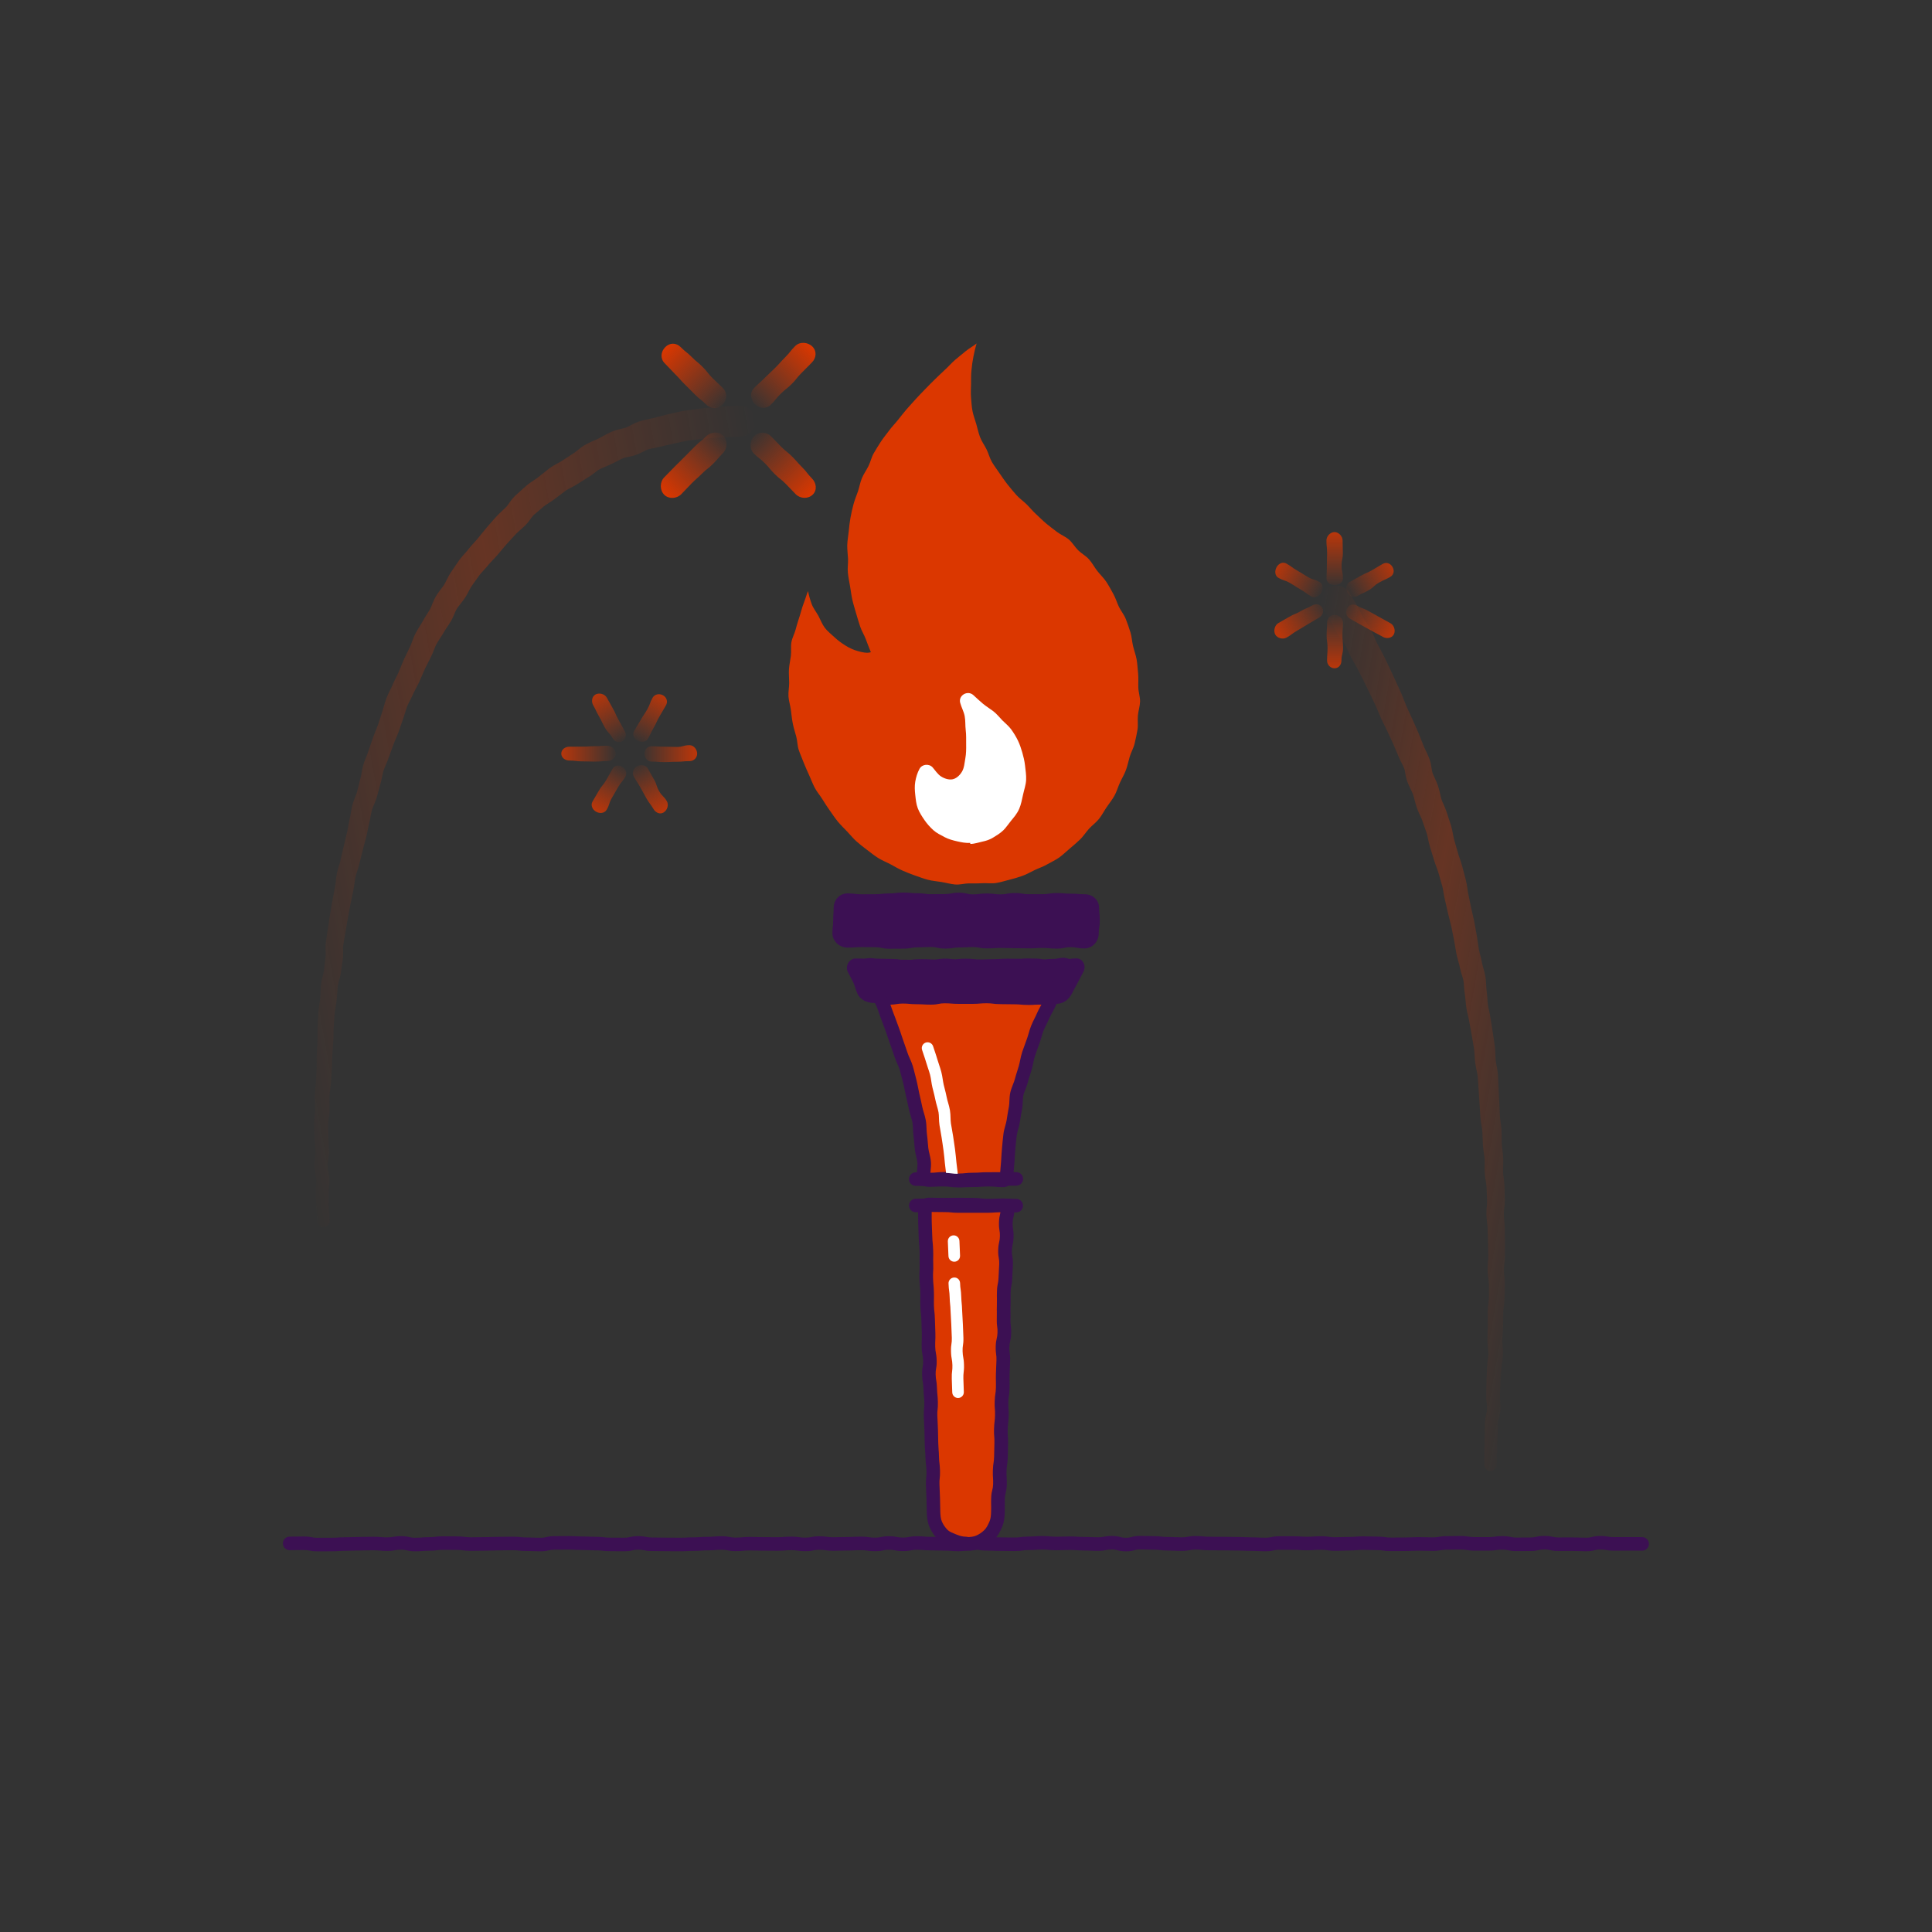<?xml version="1.0" encoding="utf-8"?>
<!-- Generator: Adobe Illustrator 27.4.0, SVG Export Plug-In . SVG Version: 6.00 Build 0)  -->
<svg version="1.1" xmlns="http://www.w3.org/2000/svg" xmlns:xlink="http://www.w3.org/1999/xlink" x="0px" y="0px"
	 viewBox="0 0 500 500" style="enable-background:new 0 0 500 500;" xml:space="preserve">
<rect x="0" y="0" width="500" height="500" fill="#333333" stroke="none"/>
<style type="text/css">
	.st0{display:none;}
	.st1{display:inline;fill:#FFEAE6;}
	.st2{display:inline;fill:#5A287D;}
	.st3{display:inline;fill:#FFDBEC;}
	.st4{display:inline;fill:#DBEDFA;}
	.st5{display:inline;fill:#F2EAF9;}
	.st6{fill:#3C1053;}
	.st7{fill:#FFFFFF;}
	.st8{fill:#DB3700;}
	.st9{fill:url(#SVGID_1_);}
	.st10{fill:url(#SVGID_00000159443657515824764020000010941213289263602872_);}
	.st11{fill:url(#SVGID_00000053503190389490089190000009082949926803275914_);}
	.st12{fill:url(#SVGID_00000146477635558408357140000003760892219102988446_);}
	.st13{fill:#80A98E;}
	.st14{fill:#FBB200;}
	.st15{fill-rule:evenodd;clip-rule:evenodd;fill:#FBB200;}
	.st16{fill-rule:evenodd;clip-rule:evenodd;fill:#FFFFFF;}
	.st17{fill:url(#SVGID_00000013191078385538241380000001524805465555879316_);}
	.st18{fill:#E51565;}
	.st19{fill:url(#SVGID_00000004530266612493922050000010884696205962233022_);}
	.st20{fill:url(#SVGID_00000152255052197541692440000003107030445956889475_);}
	.st21{fill:url(#SVGID_00000078737170289452032530000000026537074757100206_);}
	.st22{fill-rule:evenodd;clip-rule:evenodd;fill:#DB3700;}
	.st23{fill:url(#SVGID_00000021120005398945974430000002131344676397712018_);}
	.st24{fill:url(#SVGID_00000046327639955625021340000001220756324825796282_);}
	.st25{fill:url(#SVGID_00000073688814384499854810000000927757407642052506_);}
	.st26{fill:url(#SVGID_00000162327729650510082590000001401495786204749997_);}
	.st27{fill:url(#SVGID_00000114031282053977823620000011071146403885670019_);}
	.st28{fill:url(#SVGID_00000136412884010845104790000012711621141650286980_);}
	.st29{fill:url(#SVGID_00000059992652270339401610000000510966225455982996_);}
	.st30{fill:url(#SVGID_00000102518614924668469470000012605571535843735200_);}
	.st31{fill:url(#SVGID_00000030488468942247778840000002128624342125448321_);}
	.st32{fill:url(#SVGID_00000060025911111683956740000003861139517087731864_);}
	.st33{fill:url(#SVGID_00000116230961068059871000000015185524678133360304_);}
	.st34{fill:url(#SVGID_00000000942036561773257770000000076674794516628372_);}
	.st35{fill:url(#SVGID_00000029042797703983100330000000343731837685846149_);}
	.st36{fill:url(#SVGID_00000005956176225783911230000005459523453151939712_);}
	.st37{fill:url(#SVGID_00000072253291130094773760000002863359223158842244_);}
	.st38{fill:url(#SVGID_00000040554779911739478980000014301254613404009625_);}
	.st39{fill:url(#SVGID_00000119080294914789388660000013899195751291561140_);}
	.st40{fill:#8138E0;}
	.st41{fill:#006FE6;}
	.st42{fill:url(#SVGID_00000067210067575309602290000012852949976793001400_);}
	.st43{fill:url(#SVGID_00000133510437544084397010000015554187522472903596_);}
	.st44{fill:url(#SVGID_00000170958675403218212870000018370410900144452281_);}
</style>
<g id="Background" class="st0">
	<rect class="st1" width="500" height="500"/>
</g>
<g id="Layer_2">
	<g>
		<g>
			<g>
				<path class="st6" d="M291.39,401.48c-1.12,0-1.74-0.16-2.24-0.29c-0.4-0.1-0.69-0.18-1.37-0.18c-0.74,0-1.07,0.06-1.48,0.14
					c-0.5,0.09-1.06,0.2-2.12,0.2c-0.94,0-1.42-0.02-1.89-0.05c-0.43-0.02-0.86-0.04-1.72-0.04c-0.96,0-1.46-0.04-1.93-0.07
					c-0.42-0.03-0.84-0.06-1.68-0.06c-0.87,0-1.3,0.02-1.73,0.03c-0.47,0.02-0.94,0.04-1.87,0.04c-0.98,0-1.5-0.05-1.96-0.09
					c-0.42-0.04-0.82-0.08-1.64-0.08c-0.84,0-1.25,0.03-1.67,0.06c-0.47,0.04-0.97,0.07-1.93,0.07c-0.78,0-1.14,0.05-1.56,0.11
					c-0.48,0.07-1.02,0.14-2.04,0.14c-0.92,0-1.39-0.01-1.85-0.02c-0.44-0.01-0.88-0.02-1.76-0.02c-0.95,0-1.42-0.02-1.9-0.05
					c-0.43-0.02-0.86-0.04-1.71-0.04c-1.03,0-1.58-0.08-2.06-0.15c-0.42-0.06-0.78-0.11-1.55-0.11c-0.7,0-1,0.07-1.41,0.17
					c-0.49,0.11-1.1,0.26-2.2,0.26c-0.98,0-1.47-0.04-1.95-0.08c-0.43-0.04-0.83-0.07-1.65-0.07c-0.93,0-1.4-0.02-1.87-0.04
					c-0.43-0.02-0.87-0.03-1.74-0.03c-0.97,0-1.47-0.04-1.95-0.08c-0.43-0.04-0.83-0.07-1.66-0.07c-0.74,0-1.06,0.06-1.48,0.14
					c-0.5,0.09-1.06,0.2-2.13,0.2c-1.06,0-1.63-0.11-2.12-0.2c-0.41-0.08-0.74-0.14-1.48-0.14c-0.73,0-1.05,0.06-1.46,0.15
					c-0.5,0.1-1.07,0.21-2.14,0.21c-1.03,0-1.58-0.08-2.06-0.15c-0.42-0.06-0.78-0.11-1.55-0.11c-0.86,0-1.28,0.02-1.71,0.04
					c-0.47,0.03-0.95,0.05-1.9,0.05c-0.87,0-1.3,0.02-1.74,0.03c-0.47,0.02-0.94,0.04-1.87,0.04c-1.02,0-1.56-0.07-2.04-0.14
					c-0.42-0.06-0.79-0.11-1.57-0.11c-0.73,0-1.05,0.06-1.46,0.14c-0.5,0.1-1.07,0.21-2.14,0.21c-1.03,0-1.58-0.08-2.06-0.15
					c-0.42-0.06-0.78-0.11-1.55-0.11c-0.83,0-1.23,0.03-1.66,0.07c-0.48,0.04-0.97,0.08-1.95,0.08c-0.91,0-1.37-0.01-1.83-0.01
					c-0.45,0-0.89-0.01-1.78-0.01c-0.93,0-1.39-0.01-1.86-0.03c-0.44-0.01-0.88-0.03-1.75-0.03c-0.81,0-1.19,0.04-1.62,0.08
					c-0.46,0.05-0.99,0.1-1.98,0.1c-1.07,0-1.64-0.11-2.14-0.21c-0.41-0.08-0.74-0.14-1.47-0.14c-0.83,0-1.23,0.03-1.65,0.07
					c-0.48,0.04-0.98,0.08-1.95,0.08c-0.84,0-1.26,0.03-1.68,0.06c-0.48,0.03-0.96,0.07-1.92,0.07c-0.85,0-1.28,0.02-1.71,0.05
					c-0.47,0.03-0.95,0.05-1.9,0.05c-0.91,0-1.37,0-1.82-0.01c-0.45,0-0.89-0.01-1.79-0.01c-0.92,0-1.39-0.01-1.85-0.02
					c-0.44-0.01-0.88-0.02-1.76-0.02c-1.06,0-1.63-0.1-2.12-0.2c-0.42-0.08-0.74-0.14-1.49-0.14c-0.71,0-1.03,0.07-1.43,0.16
					c-0.48,0.11-1.09,0.24-2.18,0.24c-0.91,0-1.37-0.01-1.83-0.01c-0.45,0-0.89-0.01-1.78-0.01c-1,0-1.53-0.06-2-0.12
					c-0.43-0.05-0.8-0.09-1.6-0.09c-0.95,0-1.42-0.03-1.9-0.05c-0.43-0.02-0.86-0.04-1.71-0.04c-0.95,0-1.42-0.03-1.9-0.05
					c-0.43-0.02-0.85-0.05-1.71-0.05c-0.89,0-1.34,0.01-1.78,0.01c-0.46,0.01-0.91,0.01-1.83,0.01c-0.7,0-1,0.07-1.41,0.16
					c-0.49,0.11-1.1,0.25-2.2,0.25c-0.94,0-1.41-0.02-1.88-0.04c-0.43-0.02-0.86-0.04-1.73-0.04c-1,0-1.53-0.06-2-0.11
					c-0.43-0.05-0.81-0.09-1.61-0.09c-0.88,0-1.32,0.01-1.76,0.02c-0.46,0.01-0.92,0.02-1.84,0.02c-0.86,0-1.29,0.02-1.73,0.04
					c-0.47,0.02-0.94,0.04-1.88,0.04c-0.88,0-1.32,0.01-1.76,0.02c-0.46,0.01-0.92,0.02-1.84,0.02c-1.01,0-1.55-0.07-2.03-0.13
					c-0.42-0.05-0.79-0.1-1.58-0.1c-0.91,0-1.37-0.01-1.82-0.01c-0.45,0-0.89-0.01-1.78-0.01c-0.79,0-1.16,0.05-1.59,0.1
					c-0.47,0.06-1.01,0.12-2.02,0.12c-0.83,0-1.23,0.04-1.65,0.07c-0.48,0.04-0.98,0.08-1.96,0.08c-1.1,0-1.7-0.14-2.19-0.25
					c-0.4-0.09-0.71-0.16-1.42-0.16c-0.75,0-1.08,0.06-1.51,0.13c-0.49,0.08-1.05,0.18-2.1,0.18c-0.98,0-1.47-0.04-1.96-0.09
					c-0.42-0.04-0.83-0.07-1.65-0.07c-0.88,0-1.32,0.01-1.75,0.02c-0.46,0.01-0.93,0.03-1.85,0.03c-0.87,0-1.3,0.02-1.73,0.04
					c-0.47,0.02-0.94,0.04-1.88,0.04c-0.84,0-1.26,0.03-1.68,0.06c-0.47,0.03-0.96,0.07-1.93,0.07l-3.61,0.01
					c-1.07,0-1.63-0.11-2.13-0.2c-0.41-0.08-0.74-0.14-1.48-0.14c-0.88,0-1.32,0.01-1.76,0.02c-0.46,0.01-0.92,0.02-1.85,0.02
					c-0.97,0-1.75-0.78-1.75-1.75s0.78-1.75,1.75-1.75c0.88,0,1.32-0.01,1.76-0.02c0.46-0.01,0.92-0.02,1.85-0.02
					c1.07,0,1.63,0.11,2.13,0.2c0.41,0.08,0.74,0.14,1.48,0.14l3.61-0.01c0.84,0,1.26-0.03,1.68-0.06c0.47-0.03,0.96-0.07,1.93-0.07
					c0.87,0,1.3-0.02,1.73-0.04c0.47-0.02,0.94-0.04,1.88-0.04c0.88,0,1.32-0.01,1.75-0.02c0.46-0.01,0.93-0.03,1.85-0.03
					c0.98,0,1.48,0.04,1.96,0.09c0.42,0.04,0.83,0.07,1.65,0.07c0.75,0,1.08-0.06,1.51-0.13c0.49-0.08,1.05-0.18,2.1-0.18
					c1.1,0,1.7,0.14,2.19,0.25c0.4,0.09,0.71,0.16,1.42,0.16c0.83,0,1.23-0.04,1.65-0.07c0.48-0.04,0.98-0.08,1.96-0.08
					c0.79,0,1.16-0.05,1.59-0.1c0.47-0.06,1.01-0.12,2.02-0.12c0.91,0,1.37,0.01,1.83,0.01c0.45,0,0.89,0.01,1.78,0.01
					c1.01,0,1.55,0.07,2.03,0.13c0.42,0.05,0.79,0.1,1.58,0.1c0.88,0,1.32-0.01,1.76-0.02c0.46-0.01,0.92-0.02,1.84-0.02
					c0.86,0,1.29-0.02,1.72-0.04c0.47-0.02,0.94-0.04,1.88-0.04c0.88,0,1.32-0.01,1.76-0.02c0.46-0.01,0.92-0.02,1.84-0.02
					c1,0,1.53,0.06,2,0.11c0.43,0.05,0.81,0.09,1.61,0.09c0.94,0,1.41,0.02,1.88,0.04c0.43,0.02,0.86,0.04,1.73,0.04
					c0.7,0,1-0.07,1.41-0.16c0.49-0.11,1.1-0.25,2.2-0.25c0.89,0,1.34-0.01,1.78-0.01c0.46-0.01,0.91-0.01,1.83-0.01
					c0.95,0,1.42,0.03,1.9,0.05c0.43,0.02,0.85,0.05,1.71,0.05c0.95,0,1.42,0.03,1.9,0.05c0.43,0.02,0.86,0.04,1.71,0.04
					c1,0,1.54,0.06,2,0.12c0.43,0.05,0.8,0.09,1.6,0.09c0.91,0,1.37,0.01,1.82,0.01c0.45,0,0.89,0.01,1.78,0.01
					c0.71,0,1.03-0.07,1.43-0.16c0.48-0.11,1.09-0.24,2.18-0.24c1.06,0,1.63,0.1,2.12,0.2c0.42,0.08,0.74,0.14,1.49,0.14
					c0.93,0,1.39,0.01,1.85,0.02c0.44,0.01,0.88,0.02,1.76,0.02c0.91,0,1.37,0,1.82,0.01c0.45,0,0.89,0.01,1.78,0.01
					c0.85,0,1.28-0.02,1.71-0.05c0.47-0.03,0.95-0.05,1.9-0.05c0.84,0,1.26-0.03,1.68-0.06c0.48-0.03,0.96-0.07,1.92-0.07
					c0.83,0,1.23-0.03,1.65-0.07c0.48-0.04,0.98-0.08,1.95-0.08c1.07,0,1.64,0.11,2.14,0.21c0.41,0.08,0.74,0.14,1.47,0.14
					c0.81,0,1.19-0.04,1.62-0.08c0.46-0.05,0.99-0.1,1.98-0.1c0.93,0,1.39,0.01,1.86,0.03c0.44,0.01,0.88,0.03,1.75,0.03
					c0.91,0,1.37,0.01,1.83,0.01c0.45,0,0.89,0.01,1.78,0.01c0.83,0,1.23-0.03,1.66-0.07c0.48-0.04,0.97-0.08,1.95-0.08
					c1.03,0,1.58,0.08,2.06,0.15c0.42,0.06,0.78,0.11,1.55,0.11c0.73,0,1.05-0.06,1.46-0.14c0.5-0.1,1.07-0.21,2.14-0.21
					c1.02,0,1.56,0.07,2.04,0.14c0.42,0.06,0.79,0.11,1.57,0.11c0.87,0,1.3-0.02,1.74-0.03c0.47-0.02,0.94-0.04,1.87-0.04
					c0.86,0,1.29-0.02,1.71-0.04c0.47-0.03,0.95-0.05,1.9-0.05c1.03,0,1.58,0.08,2.06,0.15c0.42,0.06,0.78,0.11,1.55,0.11
					c0.73,0,1.05-0.06,1.46-0.15c0.5-0.1,1.07-0.21,2.14-0.21c1.06,0,1.63,0.11,2.13,0.2c0.41,0.08,0.74,0.14,1.48,0.14
					c0.74,0,1.06-0.06,1.48-0.14c0.5-0.09,1.06-0.2,2.13-0.2c0.97,0,1.47,0.04,1.95,0.08c0.43,0.04,0.83,0.07,1.65,0.07
					c0.93,0,1.4,0.02,1.87,0.04c0.43,0.02,0.87,0.03,1.74,0.03c0.97,0,1.47,0.04,1.95,0.08c0.43,0.04,0.83,0.07,1.66,0.07
					c0.7,0,1-0.07,1.41-0.17c0.49-0.11,1.1-0.26,2.2-0.26c1.03,0,1.58,0.08,2.06,0.15c0.42,0.06,0.78,0.11,1.55,0.11
					c0.95,0,1.42,0.02,1.9,0.05c0.43,0.02,0.86,0.04,1.71,0.04c0.92,0,1.39,0.01,1.85,0.02c0.44,0.01,0.88,0.02,1.76,0.02
					c0.78,0,1.15-0.05,1.57-0.11c0.48-0.06,1.02-0.14,2.04-0.14c0.84,0,1.26-0.03,1.67-0.06c0.47-0.04,0.97-0.07,1.93-0.07
					c0.98,0,1.5,0.05,1.96,0.09c0.42,0.04,0.82,0.08,1.64,0.08c0.87,0,1.3-0.02,1.73-0.03c0.47-0.02,0.94-0.04,1.87-0.04
					c0.96,0,1.45,0.04,1.93,0.07c0.42,0.03,0.84,0.06,1.68,0.06c0.94,0,1.42,0.02,1.89,0.05c0.43,0.02,0.86,0.04,1.72,0.04
					c0.74,0,1.07-0.06,1.48-0.14c0.5-0.09,1.06-0.2,2.12-0.2c1.12,0,1.74,0.16,2.24,0.29c0.4,0.1,0.69,0.18,1.37,0.18
					c0.67,0,0.96-0.08,1.36-0.18c0.5-0.13,1.12-0.3,2.25-0.3c0.93,0,1.39,0.01,1.86,0.03c0.44,0.01,0.88,0.03,1.75,0.03
					c1,0,1.54,0.06,2.01,0.12c0.43,0.05,0.8,0.09,1.6,0.09c0.95,0,1.42,0.02,1.89,0.05c0.43,0.02,0.86,0.04,1.72,0.04
					c0.74,0,1.07-0.06,1.49-0.14c0.5-0.09,1.06-0.19,2.12-0.19c0.99,0,1.52,0.05,1.98,0.1c0.44,0.04,0.81,0.08,1.63,0.08
					c0.91,0,1.37,0.01,1.82,0.01c0.45,0.01,0.89,0.01,1.78,0.01c0.92,0,1.38,0.01,1.84,0.02c0.44,0.01,0.88,0.02,1.77,0.02
					c0.95,0,1.42,0.02,1.9,0.05c0.43,0.02,0.86,0.04,1.71,0.04c0.95,0,1.42,0.03,1.9,0.05c0.43,0.02,0.85,0.05,1.71,0.05
					c0.72,0,1.04-0.07,1.45-0.15c0.51-0.1,1.08-0.22,2.16-0.22l3.61,0c0.96,0,1.44,0.03,1.92,0.06c0.42,0.03,0.84,0.06,1.69,0.06
					c0.84,0,1.26-0.03,1.69-0.06c0.48-0.03,0.96-0.07,1.92-0.07c1.03,0,1.58,0.08,2.06,0.15c0.42,0.06,0.78,0.11,1.55,0.11
					c0.86,0,1.29-0.02,1.72-0.04c0.47-0.02,0.94-0.04,1.89-0.04c0.83,0,1.23-0.03,1.66-0.07c0.48-0.04,0.98-0.08,1.95-0.08
					c0.93,0,1.4,0.01,1.86,0.03c0.44,0.01,0.88,0.03,1.75,0.03c1.03,0,1.57,0.08,2.05,0.14c0.42,0.06,0.78,0.11,1.56,0.11
					c0.89,0,1.34-0.01,1.78-0.01c0.46-0.01,0.92-0.01,1.83-0.01c0.86,0,1.29-0.02,1.72-0.04c0.47-0.02,0.95-0.05,1.89-0.05
					c0.93,0,1.39,0.01,1.85,0.03c0.44,0.01,0.88,0.03,1.75,0.03c0.76,0,1.09-0.06,1.52-0.13c0.49-0.08,1.05-0.18,2.09-0.18
					c0.88,0,1.32-0.01,1.76-0.02c0.46-0.01,0.92-0.02,1.85-0.02c1.04,0,1.59,0.08,2.07,0.16c0.41,0.06,0.77,0.12,1.54,0.12l3.61,0
					c0.79,0,1.15-0.05,1.57-0.11c0.48-0.06,1.02-0.14,2.04-0.14c1.08,0,1.65,0.12,2.15,0.22c0.41,0.08,0.73,0.15,1.46,0.15
					c0.9,0,1.34,0,1.79-0.01c0.46,0,0.91-0.01,1.82-0.01c0.71,0,1.03-0.07,1.43-0.16c0.49-0.11,1.09-0.24,2.19-0.24
					c1.09,0,1.69,0.13,2.18,0.23c0.4,0.09,0.72,0.16,1.44,0.16l3.61-0.01c0.94,0,1.41,0.02,1.88,0.04c0.43,0.02,0.87,0.04,1.73,0.04
					c0.69,0,0.98-0.07,1.39-0.17c0.49-0.12,1.11-0.27,2.22-0.27c1.05,0,1.6,0.09,2.09,0.17c0.41,0.07,0.76,0.12,1.53,0.12
					c0.89,0,1.34-0.01,1.79-0.01c0.46-0.01,0.92-0.01,1.83-0.01c0.91,0,1.37,0,1.82,0.01c0.45,0,0.9,0.01,1.8,0.01
					c0.97,0,1.75,0.78,1.75,1.75s-0.78,1.75-1.75,1.75c-0.91,0-1.37,0-1.82-0.01c-0.45,0-0.9-0.01-1.8-0.01
					c-0.89,0-1.34,0.01-1.79,0.01c-0.46,0.01-0.92,0.01-1.83,0.01c-1.05,0-1.6-0.09-2.09-0.17c-0.41-0.07-0.76-0.12-1.52-0.12
					c-0.69,0-0.98,0.07-1.39,0.17c-0.49,0.12-1.11,0.27-2.23,0.27c-0.94,0-1.41-0.02-1.88-0.04c-0.43-0.02-0.87-0.04-1.73-0.04
					l-3.61,0.01c-1.09,0-1.69-0.13-2.18-0.23c-0.4-0.09-0.72-0.16-1.44-0.16c-0.71,0-1.03,0.07-1.43,0.16
					c-0.49,0.11-1.09,0.24-2.19,0.24c-0.9,0-1.34,0-1.79,0.01c-0.46,0-0.91,0.01-1.82,0.01c-1.08,0-1.65-0.12-2.15-0.22
					c-0.41-0.08-0.73-0.15-1.46-0.15c-0.79,0-1.15,0.05-1.57,0.11c-0.48,0.06-1.02,0.14-2.04,0.14l-3.61,0
					c-1.04,0-1.59-0.08-2.07-0.16c-0.41-0.06-0.77-0.12-1.54-0.12c-0.88,0-1.32,0.01-1.76,0.02c-0.46,0.01-0.92,0.02-1.85,0.02
					c-0.76,0-1.09,0.06-1.52,0.13c-0.49,0.08-1.05,0.18-2.09,0.18c-0.93,0-1.39-0.01-1.85-0.03c-0.44-0.01-0.88-0.03-1.75-0.03
					c-0.86,0-1.29,0.02-1.72,0.04c-0.47,0.02-0.95,0.05-1.89,0.05c-0.89,0-1.34,0.01-1.78,0.01c-0.46,0.01-0.92,0.01-1.83,0.01
					c-1.03,0-1.57-0.08-2.05-0.14c-0.42-0.06-0.78-0.11-1.56-0.11c-0.93,0-1.39-0.01-1.86-0.03c-0.44-0.01-0.88-0.03-1.75-0.03
					c-0.83,0-1.23,0.03-1.66,0.07c-0.48,0.04-0.98,0.08-1.95,0.08c-0.86,0-1.29,0.02-1.72,0.04c-0.47,0.02-0.94,0.04-1.89,0.04
					c-1.03,0-1.58-0.08-2.06-0.15c-0.42-0.06-0.78-0.11-1.55-0.11c-0.84,0-1.26,0.03-1.69,0.06c-0.48,0.03-0.96,0.07-1.92,0.07
					c-0.96,0-1.44-0.03-1.92-0.06c-0.42-0.03-0.84-0.06-1.69-0.06l-3.61,0c-0.72,0-1.04,0.07-1.45,0.15
					c-0.51,0.1-1.08,0.22-2.16,0.22c-0.95,0-1.42-0.03-1.9-0.05c-0.43-0.02-0.85-0.05-1.71-0.05c-0.95,0-1.42-0.03-1.9-0.05
					c-0.43-0.02-0.86-0.04-1.71-0.04c-0.92,0-1.38-0.01-1.84-0.02c-0.44-0.01-0.88-0.02-1.77-0.02c-0.91,0-1.37-0.01-1.83-0.01
					c-0.45-0.01-0.89-0.01-1.78-0.01c-0.99,0-1.52-0.05-1.98-0.1c-0.44-0.04-0.81-0.08-1.63-0.08c-0.74,0-1.07,0.06-1.49,0.14
					c-0.5,0.09-1.06,0.19-2.12,0.19c-0.95,0-1.42-0.02-1.89-0.05c-0.43-0.02-0.86-0.04-1.72-0.04c-1,0-1.54-0.06-2.01-0.12
					c-0.43-0.05-0.8-0.09-1.6-0.09c-0.93,0-1.39-0.01-1.86-0.03c-0.44-0.01-0.88-0.03-1.75-0.03c-0.67,0-0.96,0.08-1.36,0.18
					C293.14,401.32,292.52,401.48,291.39,401.48z"/>
			</g>
		</g>
		<g>
			<g>
				<linearGradient id="SVGID_1_" gradientUnits="userSpaceOnUse" x1="323.603" y1="258.66" x2="408.358" y2="273.604">
					<stop  offset="0" style="stop-color:#DB3700;stop-opacity:0"/>
					<stop  offset="0.5" style="stop-color:#DB3700;stop-opacity:0.3"/>
					<stop  offset="1" style="stop-color:#DB3700;stop-opacity:0"/>
				</linearGradient>
				<path class="st9" d="M349.23,153.54l1.98,3.1c0.92,1.63,1.25,2.82,1.57,3.32c0.25,0.53,1.09,1.43,2.02,3.04
					c0.81,1.52,1.17,2.7,1.53,3.35l1.72,3.23l1.59,3.31c1.04,2.21,2.06,4.44,3.06,6.67l1.36,3.4l1.54,3.32l1.47,3.35l1.36,3.39
					c0.27,0.75,0.9,1.8,1.5,3.37c0.36,1,0.47,1.82,0.56,2.42c0.09,0.6,0.17,0.99,0.22,1.14c0.22,0.71,0.85,1.77,1.42,3.36
					c0.52,1.58,0.67,2.8,0.92,3.54c0.18,0.67,0.81,1.73,1.36,3.38l1.13,3.48c0.45,1.58,0.56,2.81,0.79,3.57l1,3.51
					c0.21,0.84,0.71,1.95,1.11,3.47l0.93,3.53c0.37,1.56,0.43,2.78,0.63,3.6l0.74,3.57l0.8,3.56l0.65,3.59l0.55,3.6
					c0.15,0.9,0.55,2.07,0.82,3.54c0.11,0.76,0.58,1.9,0.87,3.54c0.24,1.61,0.17,2.83,0.31,3.63c0.22,1.51,0.2,2.72,0.34,3.62
					c0.12,0.91,0.47,2.09,0.68,3.57c0.39,2.39,0.77,4.78,1.11,7.19c0.16,1.46,0.12,2.67,0.22,3.62c0.08,0.88,0.42,2.06,0.58,3.59
					l0.34,7.26l0.16,3.62c0.06,0.95,0.32,2.15,0.42,3.61l0.07,3.62c0.04,0.95,0.3,2.15,0.37,3.62c0.06,1.47-0.09,2.67-0.04,3.62
					c0.02,0.89,0.31,2.09,0.37,3.61l0.09,3.64c0.01,1.64-0.3,2.81-0.26,3.6c0.01,0.96,0.22,2.17,0.24,3.62l0.05,3.62l0,3.63
					c-0.02,1.51-0.28,2.69-0.27,3.6c-0.03,0.86,0.26,2.06,0.26,3.62l-0.07,3.63c-0.05,1.52-0.35,2.7-0.36,3.6l-0.05,3.62l-0.2,3.61
					c-0.05,0.86,0.23,2.07,0.19,3.62c-0.07,1.47-0.38,2.64-0.41,3.59l-0.25,3.61l-0.13,3.61c-0.07,0.88,0.2,2.08,0.13,3.62
					c-0.12,1.59-0.59,2.73-0.63,3.56l-0.11,3.61l-0.14,3.61c-0.08,1.04,0.01,2.24-0.09,3.61c-0.06,0.88-0.83,1.54-1.71,1.48
					c-0.88-0.06-1.53-0.82-1.48-1.7c0.06-1.03-0.06-2.24,0.01-3.61l0.07-3.6l0.04-3.61c0.11-1.58,0.55-2.73,0.55-3.55
					c0.05-0.87-0.23-2.06-0.2-3.59l0.06-3.61l0.17-3.6c0.05-1.46,0.33-2.64,0.34-3.58c0.04-0.86-0.26-2.03-0.26-3.58l0.12-3.6
					l-0.03-3.6c0.02-1.51,0.31-2.7,0.29-3.59l0-3.59c0.01-0.86-0.3-2.02-0.34-3.58c-0.01-1.5,0.23-2.7,0.2-3.6l-0.07-3.59
					l-0.12-3.59c-0.02-0.96-0.26-2.14-0.32-3.58c-0.03-1.62,0.25-2.82,0.19-3.6l-0.16-3.58c-0.03-0.89-0.34-2.04-0.45-3.56
					c-0.08-1.46,0.04-2.67-0.03-3.6c-0.05-0.94-0.33-2.1-0.44-3.55l-0.15-3.59c-0.07-0.95-0.35-2.1-0.49-3.55l-0.23-3.59l-0.48-7.16
					c-0.09-0.87-0.45-2.01-0.65-3.52c-0.17-1.44-0.16-2.65-0.29-3.58c-0.39-2.35-0.81-4.71-1.25-7.06c-0.13-0.9-0.5-2.04-0.74-3.5
					c-0.23-1.48-0.24-2.69-0.4-3.56c-0.25-1.58-0.21-2.8-0.37-3.56c-0.12-0.74-0.6-1.84-0.93-3.45c-0.17-0.9-0.57-2.01-0.88-3.47
					l-0.61-3.53l-0.71-3.51l-0.86-3.47l-0.8-3.49c-0.36-1.53-0.45-2.72-0.68-3.5l-0.98-3.43c-0.22-0.81-0.73-1.9-1.17-3.38
					l-1.05-3.42c-0.44-1.55-0.58-2.74-0.83-3.46l-1.17-3.37c-0.19-0.65-0.83-1.67-1.41-3.29c-0.51-1.55-0.69-2.73-0.96-3.42
					c-0.23-0.68-0.86-1.7-1.46-3.26c-0.36-0.99-0.47-1.79-0.58-2.38c-0.1-0.59-0.19-0.97-0.25-1.09c-0.25-0.69-0.89-1.71-1.51-3.19
					l-1.4-3.29l-1.5-3.23l-1.56-3.2l-1.39-3.27c-1.01-2.14-2.05-4.28-3.1-6.4l-1.6-3.17l-1.74-3.11c-0.78-1.47-1.16-2.6-1.52-3.19
					c-0.25-0.49-1.09-1.36-2.04-2.92c-0.89-1.59-1.25-2.73-1.57-3.18l-1.98-2.95c-1.23-1.84-0.74-4.32,1.1-5.55
					c1.84-1.23,4.32-0.74,5.55,1.1c0.01,0.02,0.02,0.04,0.04,0.06L349.23,153.54z"/>
			</g>
			<g>
				
					<linearGradient id="SVGID_00000182489358815107193870000008983123759627723707_" gradientUnits="userSpaceOnUse" x1="211.298" y1="197.733" x2="63.564" y2="223.783">
					<stop  offset="0" style="stop-color:#DB3700;stop-opacity:0"/>
					<stop  offset="0.5" style="stop-color:#DB3700;stop-opacity:0.3"/>
					<stop  offset="1" style="stop-color:#DB3700;stop-opacity:0"/>
				</linearGradient>
				<path style="fill:url(#SVGID_00000182489358815107193870000008983123759627723707_);" d="M191.52,113.02
					c-2.58,0.09-5.17,0.14-7.74,0.37c-1.28,0.14-2.57,0.26-3.85,0.42l-1.92,0.23c-0.64,0.1-1.26,0.26-1.89,0.38
					c-1.26,0.25-2.52,0.54-3.77,0.84l-2.09,0.49l-1.92,0.39c-0.56,0.14-0.67,0.16-1.15,0.39c-0.46,0.21-1.09,0.57-1.96,0.95
					c-0.42,0.18-0.99,0.38-1.45,0.5c-0.46,0.12-0.87,0.21-1.21,0.28c-0.68,0.13-1.11,0.24-1.27,0.31c-0.83,0.32-2.03,1.08-3.56,1.75
					l-1.86,0.8c-0.27,0.12-0.51,0.23-0.73,0.34c-0.16,0.08-0.23,0.12-0.43,0.26c-0.36,0.25-0.87,0.69-1.6,1.22
					c-0.34,0.25-0.93,0.6-1.12,0.72l-0.82,0.51l-1.64,1.03l-0.51,0.32l-0.55,0.32l-0.97,0.51l-0.74,0.4l-0.28,0.17l-0.12,0.08
					l-0.19,0.14l-1.54,1.18c-0.53,0.39-0.96,0.76-1.75,1.3l-1.68,1.08c-0.23,0.16-0.34,0.24-0.55,0.41l-0.74,0.64l-1.48,1.27
					l-0.34,0.29c-0.03,0.03-0.07,0.06-0.12,0.12c-0.1,0.11-0.25,0.29-0.42,0.53c-0.36,0.47-0.82,1.2-1.63,2.01
					c-0.59,0.57-1.11,1.03-1.59,1.46l-0.66,0.61c-0.2,0.19-0.38,0.37-0.61,0.64c-0.87,0.98-1.79,1.91-2.62,2.92l-1.27,1.5
					c-0.37,0.45-0.99,1.17-1.46,1.64c-0.48,0.51-0.9,0.94-1.21,1.32l-0.33,0.41l-0.4,0.46l-0.73,0.8l-0.6,0.66l-0.24,0.29l-0.1,0.13
					l-0.14,0.2l-1.15,1.61c-0.37,0.53-0.82,1.13-0.99,1.42c-0.25,0.41-0.53,1-0.91,1.7c-0.19,0.35-0.42,0.75-0.68,1.12
					c-0.25,0.36-0.49,0.69-0.72,0.98c-0.46,0.59-0.85,1.06-1.13,1.46c-0.15,0.22-0.22,0.33-0.32,0.51c-0.1,0.18-0.2,0.42-0.32,0.71
					c-0.25,0.57-0.53,1.33-1.04,2.21c-0.42,0.71-0.83,1.3-1.19,1.84l-0.49,0.76l-0.5,0.86c-0.85,1.38-1.53,2.27-1.86,3.1l-0.76,1.89
					c-0.37,0.86-0.67,1.36-0.96,1.97l-0.9,1.78c-0.29,0.6-0.53,1.22-0.8,1.82l-0.82,1.87c-0.34,0.72-0.69,1.35-0.98,1.9
					c-0.31,0.57-0.45,0.93-0.84,1.75l-0.91,1.8c-0.26,0.54-0.41,0.9-0.59,1.49c-0.18,0.57-0.36,1.25-0.63,2.02l-1.34,3.89
					c-0.28,0.74-0.57,1.4-0.83,2l-0.35,0.85l-0.32,0.86l-0.68,1.88l-0.34,0.94c-0.13,0.37-0.28,0.78-0.42,1.12
					c-0.29,0.7-0.56,1.29-0.76,1.8c-0.2,0.51-0.3,0.9-0.44,1.54c-0.13,0.61-0.26,1.33-0.48,2.15l-0.54,1.99l-0.26,0.97l-0.13,0.48
					l-0.07,0.25l-0.1,0.32c-0.27,0.84-0.59,1.51-0.82,2.07c-0.24,0.59-0.35,0.9-0.48,1.49l-0.38,1.95c-0.07,0.34-0.18,0.81-0.25,1.1
					c-0.07,0.27-0.13,0.56-0.19,0.87c-0.12,0.62-0.24,1.3-0.41,2.04c-0.09,0.39-0.18,0.72-0.26,1.04l-0.26,0.97l-0.51,1.94l-1,4.02
					c-0.21,0.78-0.46,1.44-0.63,2.01c-0.09,0.28-0.16,0.54-0.21,0.78c-0.06,0.26-0.11,0.55-0.16,0.85l-0.29,2.02
					c-0.13,0.79-0.28,1.39-0.41,2.06c-0.28,1.31-0.56,2.62-0.8,3.94c-0.52,2.63-0.89,5.29-1.37,7.93l-0.16,0.93
					c-0.03,0.2-0.04,0.45-0.04,0.74c0,0.58,0.05,1.3-0.01,2.19c-0.01,0.21-0.05,0.49-0.07,0.65l-0.07,0.5l-0.14,1l-0.28,2.01
					c-0.13,0.9-0.36,1.64-0.53,2.26c-0.09,0.31-0.16,0.58-0.21,0.83c-0.03,0.12-0.04,0.24-0.06,0.34l-0.05,0.43
					c-0.11,1.18-0.12,2.67-0.37,4.17l-0.32,1.96c-0.09,0.55-0.11,1.26-0.17,1.92l-0.14,2.01c-0.05,0.6-0.06,1.14-0.06,1.83
					c0,3.11-0.43,5.38-0.37,8.15c-0.01,0.35-0.02,0.75-0.05,1.09l-0.07,1.01l-0.14,2.01c-0.02,0.31-0.04,0.72-0.08,1.11
					c-0.04,0.38-0.09,0.74-0.14,1.08c-0.1,0.68-0.19,1.28-0.21,1.82c-0.06,1.18,0.1,2.52-0.01,4.13c-0.06,0.78-0.18,1.47-0.25,2.08
					c-0.04,0.3-0.06,0.59-0.07,0.85l0.01,0.99l0.03,2.01c0.01,0.72,0,1.19,0.07,1.85c0.05,0.64,0.13,1.35,0.15,2.13
					c0.03,0.86-0.12,1.7-0.23,2.34c-0.11,0.67-0.19,1.19-0.17,1.63c0.02,0.48,0.15,1.08,0.28,1.79c0.14,0.68,0.23,1.65,0.18,2.4
					c-0.04,0.77-0.13,1.45-0.16,2.04c-0.02,0.31-0.02,0.55-0.02,0.85l0.01,1.01l0.02,2.02c0.03,1.34,0.15,2.68,0.22,4.02l0,0.02
					c0.05,0.88-0.63,1.64-1.51,1.68c-0.87,0.05-1.62-0.62-1.68-1.48c-0.1-1.35-0.24-2.71-0.3-4.06l-0.06-2.04l-0.03-1.02
					c-0.02-0.37-0.02-0.81,0-1.17c0.04-0.75,0.11-1.42,0.12-2c0.02-0.6-0.03-0.98-0.16-1.63c-0.12-0.62-0.3-1.34-0.37-2.21
					c-0.06-0.91,0.07-1.74,0.17-2.4c0.1-0.69,0.17-1.19,0.15-1.69c-0.02-0.56-0.1-1.2-0.17-1.9c-0.08-0.68-0.1-1.57-0.12-2.19
					l-0.07-2.04l-0.03-1.03c0.01-0.41,0.04-0.8,0.07-1.17c0.07-0.73,0.17-1.38,0.2-1.95c0.07-1.09-0.1-2.45-0.08-3.97
					c0.02-0.82,0.12-1.55,0.2-2.21l0.1-0.93l0.05-0.91l0.1-2.03l0.05-1.02c0.02-0.33,0.02-0.61,0.02-0.94
					c-0.12-2.65,0.3-5.75,0.22-8.04c-0.02-0.66-0.02-1.48,0.03-2.22l0.11-2.04c0.04-0.69,0.05-1.32,0.15-2.11l0.3-2.04
					c0.18-1.17,0.16-2.4,0.27-3.91l0.05-0.57c0.03-0.23,0.06-0.45,0.1-0.66c0.08-0.42,0.17-0.8,0.26-1.14
					c0.18-0.69,0.33-1.25,0.38-1.69l0.24-2.01l0.12-1.01l0.06-0.51c0.02-0.17,0.02-0.22,0.03-0.35c0.03-0.46-0.02-1.09-0.04-1.86
					c-0.01-0.39,0-0.82,0.05-1.29c0.03-0.27,0.05-0.39,0.08-0.57l0.08-0.5c0.44-2.68,0.76-5.39,1.24-8.06
					c0.22-1.34,0.47-2.68,0.73-4.01c0.12-0.66,0.28-1.38,0.35-1.92l0.25-2c0.05-0.37,0.11-0.74,0.19-1.14
					c0.09-0.43,0.19-0.82,0.3-1.18c0.21-0.73,0.42-1.34,0.55-1.87l0.89-3.86l0.94-3.91l0.35-1.94c0.06-0.35,0.14-0.73,0.23-1.11
					c0.09-0.36,0.13-0.56,0.19-0.88c0.11-0.59,0.21-1.28,0.36-2.04c0.13-0.73,0.43-1.71,0.7-2.37c0.27-0.69,0.51-1.26,0.65-1.71
					l0.48-1.9l0.48-1.93c0.13-0.48,0.23-1.09,0.36-1.81c0.12-0.69,0.35-1.61,0.63-2.37c0.27-0.75,0.56-1.39,0.77-1.95l1.27-3.69
					l0.37-1.05l0.4-1.03c0.27-0.65,0.51-1.23,0.7-1.76l1.23-3.8c0.17-0.51,0.33-1.14,0.54-1.86c0.2-0.71,0.54-1.61,0.86-2.29
					l0.89-1.83c0.18-0.4,0.55-1.3,0.88-1.92c0.33-0.65,0.62-1.21,0.85-1.72l0.77-1.85c0.27-0.63,0.51-1.27,0.8-1.9l0.9-1.86
					c0.29-0.61,0.64-1.29,0.79-1.68l0.71-1.88c0.15-0.37,0.34-0.8,0.55-1.19c0.2-0.38,0.4-0.73,0.6-1.05
					c0.39-0.64,0.76-1.19,1.03-1.67l0.51-0.9l0.59-0.96c0.38-0.59,0.72-1.12,0.98-1.58c0.17-0.3,0.37-0.8,0.63-1.48
					c0.14-0.34,0.3-0.72,0.5-1.14c0.21-0.42,0.49-0.89,0.71-1.23c0.48-0.72,0.94-1.29,1.31-1.77c0.18-0.24,0.34-0.46,0.46-0.66
					c0.12-0.19,0.22-0.37,0.35-0.62c0.26-0.49,0.54-1.13,0.97-1.89c0.2-0.36,0.52-0.85,0.69-1.08l0.59-0.86l1.17-1.71l0.15-0.22
					l0.2-0.27l0.4-0.5l0.75-0.86l0.63-0.71l0.26-0.31l0.3-0.38c0.53-0.67,1.05-1.22,1.49-1.7c0.46-0.5,0.72-0.81,1.2-1.41l1.32-1.62
					c0.87-1.09,1.83-2.1,2.73-3.16c0.21-0.24,0.49-0.55,0.78-0.84l0.81-0.78c0.52-0.48,1-0.93,1.37-1.3
					c0.15-0.15,0.44-0.56,0.87-1.18c0.22-0.31,0.48-0.67,0.82-1.07c0.17-0.2,0.36-0.4,0.58-0.61l0.42-0.38l1.57-1.4l0.78-0.7
					c0.3-0.27,0.72-0.6,1.05-0.83l1.7-1.15c0.32-0.22,0.93-0.72,1.47-1.15l1.65-1.31l0.22-0.17l0.3-0.21l0.57-0.37
					c0.37-0.22,0.72-0.41,1.02-0.58l0.82-0.45l0.32-0.19l0.35-0.23l1.77-1.15l0.89-0.58c0.38-0.25,0.37-0.24,0.58-0.39
					c0.35-0.26,0.86-0.72,1.6-1.26c0.35-0.26,0.86-0.59,1.29-0.81c0.38-0.2,0.75-0.38,1.09-0.54l1.85-0.83
					c0.95-0.42,2.02-1.15,3.68-1.89c1.08-0.46,1.99-0.63,2.63-0.77c0.32-0.07,0.57-0.13,0.76-0.19c0.2-0.06,0.27-0.09,0.46-0.17
					c0.36-0.16,0.92-0.48,1.67-0.85c0.38-0.19,0.81-0.39,1.32-0.57c0.51-0.18,0.92-0.29,1.34-0.4c0.82-0.2,1.5-0.32,2.04-0.45
					l1.84-0.47c1.37-0.36,2.74-0.7,4.12-1c0.69-0.15,1.38-0.33,2.07-0.45l2.1-0.3c1.4-0.21,2.8-0.37,4.2-0.54
					c2.81-0.31,5.62-0.42,8.44-0.56c2.21-0.11,4.09,1.58,4.2,3.79c0.11,2.21-1.58,4.09-3.79,4.2c-0.01,0-0.03,0-0.04,0
					L191.52,113.02z"/>
			</g>
			<g>
				<g>
					<path class="st22" d="M206.72,194.11c-0.38-1.14-0.35-2.37-0.65-3.48c-0.31-1.16-0.68-2.27-0.9-3.4
						c-0.23-1.18-0.34-2.34-0.49-3.48c-0.15-1.19-0.54-2.33-0.62-3.48c-0.08-1.2,0.18-2.38,0.18-3.53c0-1.21-0.13-2.38-0.06-3.52
						c0.08-1.21,0.36-2.36,0.5-3.49c0.15-1.21-0.07-2.44,0.14-3.55c0.23-1.21,0.85-2.28,1.12-3.36c0.3-1.22,0.69-2.33,1.01-3.36
						c0.39-1.26,0.68-2.4,1.05-3.35c0.57-1.49,0.81-2.49,1.12-3.14c0.23,1.19,0.54,2.23,0.93,3.31c0.4,1.14,1.19,2.07,1.74,3.08
						c0.57,1.07,0.98,2.2,1.67,3.11c0.74,0.97,1.71,1.69,2.52,2.46c0.9,0.85,1.85,1.52,2.78,2.11c1.09,0.68,2.12,1.14,3.14,1.43
						c1.29,0.37,2.49,0.64,3.48,0.32c-0.47-1.11-0.89-2.27-1.31-3.37c-0.43-1.13-1.09-2.16-1.46-3.27
						c-0.39-1.15-0.72-2.29-1.05-3.42c-0.33-1.16-0.7-2.31-0.96-3.45c-0.27-1.18-0.4-2.37-0.6-3.53c-0.21-1.19-0.45-2.36-0.57-3.53
						c-0.13-1.2,0.09-2.41,0.04-3.58c-0.05-1.2-0.23-2.38-0.2-3.56c0.03-1.2,0.26-2.37,0.38-3.55c0.12-1.19,0.24-2.36,0.45-3.53
						c0.21-1.17,0.48-2.32,0.78-3.47c0.3-1.14,0.77-2.23,1.16-3.36c0.38-1.12,0.56-2.31,1.02-3.42c0.46-1.08,1.16-2.06,1.7-3.13
						c0.53-1.05,0.76-2.27,1.36-3.31c0.59-1.01,1.21-2.03,1.87-3.04c0.64-0.98,1.42-1.89,2.13-2.87c0.69-0.94,1.54-1.79,2.29-2.74
						c0.73-0.91,1.45-1.85,2.24-2.77c0.77-0.88,1.56-1.76,2.38-2.65c0.8-0.86,1.61-1.72,2.46-2.58c0.82-0.83,1.63-1.7,2.51-2.53
						c0.85-0.81,1.69-1.65,2.58-2.46c0.87-0.78,1.64-1.71,2.56-2.5c0.89-0.76,1.83-1.5,2.76-2.27c0.9-0.75,1.9-1.26,2.84-2.01
						c-0.34,1.15-0.58,2.21-0.81,3.35c-0.24,1.18-0.39,2.35-0.51,3.51c-0.13,1.19-0.1,2.37-0.11,3.54
						c-0.01,1.19-0.11,2.37-0.01,3.54c0.1,1.18,0.16,2.37,0.38,3.53c0.22,1.16,0.67,2.27,0.99,3.41c0.32,1.13,0.56,2.3,0.99,3.41
						c0.42,1.09,1.14,2.06,1.67,3.13c0.52,1.05,0.79,2.24,1.39,3.27c0.6,1,1.31,1.96,1.99,2.94c0.67,0.96,1.32,1.95,2.07,2.89
						c0.73,0.91,1.48,1.83,2.28,2.72c0.78,0.87,1.78,1.55,2.63,2.39c0.83,0.82,1.57,1.75,2.46,2.56c0.87,0.78,1.69,1.65,2.61,2.41
						c0.9,0.74,1.85,1.46,2.8,2.18c0.98,0.74,2.18,1.19,3.08,1.97c0.93,0.8,1.53,1.93,2.39,2.77c0.88,0.86,2.01,1.45,2.8,2.34
						c0.82,0.91,1.38,2.02,2.12,2.97c0.75,0.97,1.66,1.81,2.33,2.8c0.68,1.02,1.24,2.1,1.83,3.15c0.6,1.06,0.94,2.25,1.45,3.33
						c0.53,1.1,1.35,2.06,1.79,3.18c0.45,1.13,0.84,2.29,1.2,3.44c0.37,1.16,0.4,2.41,0.69,3.58c0.28,1.18,0.72,2.33,0.93,3.51
						c0.2,1.2,0.26,2.42,0.38,3.61c0.12,1.21,0.01,2.42,0.05,3.63c0.04,1.22,0.48,2.43,0.45,3.63c-0.04,1.22-0.45,2.41-0.56,3.6
						c-0.11,1.21,0.09,2.46-0.1,3.65c-0.19,1.2-0.48,2.4-0.74,3.57c-0.27,1.19-0.93,2.27-1.27,3.42c-0.35,1.17-0.57,2.37-0.99,3.49
						c-0.43,1.15-1.07,2.19-1.56,3.27c-0.51,1.12-0.83,2.31-1.41,3.35c-0.6,1.08-1.37,2.01-2.04,3c-0.69,1.02-1.23,2.12-1.99,3.04
						c-0.78,0.95-1.77,1.66-2.54,2.5c-0.83,0.91-1.46,1.94-2.28,2.74c-0.89,0.86-1.79,1.63-2.67,2.36c-0.94,0.79-1.8,1.64-2.72,2.31
						c-1,0.72-2.11,1.2-3.1,1.78c-1.06,0.63-2.2,0.99-3.23,1.48c-1.11,0.52-2.13,1.14-3.21,1.52c-1.16,0.41-2.29,0.75-3.4,1.02
						c-1.19,0.29-2.33,0.67-3.47,0.84c-1.21,0.18-2.42-0.02-3.56,0.05c-1.23,0.08-2.4,0.05-3.54,0.05c-1,0-2.21,0.4-3.54,0.28
						c-1.08-0.1-2.23-0.43-3.48-0.64c-1.1-0.19-2.29-0.26-3.49-0.57c-1.09-0.27-2.2-0.72-3.36-1.11c-1.08-0.36-2.17-0.82-3.28-1.3
						c-1.05-0.45-2.05-1.08-3.12-1.64c-1.01-0.53-2.12-0.96-3.14-1.6c-0.97-0.61-1.89-1.36-2.85-2.08
						c-0.92-0.69-1.85-1.41-2.75-2.21c-0.86-0.76-1.59-1.69-2.42-2.56c-0.79-0.83-1.64-1.64-2.41-2.57
						c-0.73-0.89-1.37-1.87-2.07-2.85c-0.66-0.94-1.3-1.91-1.93-2.94c-0.6-0.98-1.4-1.88-1.96-2.94c-0.54-1.02-0.94-2.13-1.44-3.23
						c-0.47-1.05-0.97-2.11-1.41-3.24C207.62,196.32,207.1,195.25,206.72,194.11z"/>
				</g>
				<g>
					<path class="st16" d="M251.12,218.15c-1.2,0.06-2.29-0.16-3.39-0.41c-1.15-0.26-2.23-0.55-3.24-1.08
						c-1.03-0.55-2.09-1.05-2.95-1.82c-0.86-0.78-1.64-1.67-2.3-2.62c-0.66-0.96-1.31-1.97-1.72-3.04
						c-0.42-1.09-0.52-2.29-0.65-3.43c-0.13-1.16-0.2-2.33,0-3.47c0.2-1.13,0.53-2.27,1.1-3.31c0.67-1.23,2.49-1.4,3.41-0.35
						c0.63,0.72,1.25,1.71,2.1,2.28c0.92,0.61,2.08,0.97,3.04,0.78c0.81-0.16,1.73-0.8,2.43-1.96c0.59-0.97,0.66-2.26,0.89-3.53
						c0.2-1.13,0.22-2.32,0.2-3.59c-0.01-1.18,0.04-2.39-0.11-3.62c-0.15-1.2-0.04-2.47-0.27-3.65c-0.24-1.23-0.88-2.34-1.17-3.47
						c-0.49-1.92,1.94-3.3,3.41-1.97c0.81,0.73,1.61,1.51,2.47,2.22c0.84,0.7,1.8,1.27,2.69,1.95c0.91,0.69,1.58,1.59,2.34,2.36
						c0.8,0.8,1.68,1.49,2.32,2.38c0.65,0.91,1.24,1.86,1.72,2.86c0.48,0.99,0.83,2.05,1.14,3.13c0.3,1.05,0.56,2.13,0.69,3.26
						c0.15,1.3,0.35,2.59,0.29,3.81c-0.07,1.32-0.53,2.56-0.78,3.74c-0.29,1.32-0.53,2.6-0.99,3.67c-0.56,1.34-1.45,2.31-2.12,3.13
						c-0.75,0.92-1.32,1.81-1.99,2.46c-0.88,0.85-1.79,1.36-2.55,1.84c-1.04,0.66-1.97,0.91-2.88,1.11c-1.08,0.23-2.07,0.6-3.11,0.6
						C251.06,218.41,251.13,218.15,251.12,218.15z"/>
				</g>
				<g>
					<path class="st6" d="M280.67,243.72c-1.8,0-1.8-0.33-3.61-0.33c-1.8,0-1.8,0.38-3.6,0.38c-1.8,0-1.8-0.17-3.61-0.17
						c-1.8,0-1.8,0.1-3.6,0.1c-1.8,0-1.8-0.04-3.61-0.04c-1.8,0-1.8-0.06-3.6-0.06c-1.8,0-1.8,0.11-3.61,0.11
						c-1.8,0-1.8-0.33-3.61-0.33c-1.8,0-1.8,0.11-3.61,0.11c-1.8,0-1.8,0.28-3.61,0.28s-1.8-0.41-3.61-0.41
						c-1.8,0-1.8,0.09-3.61,0.09c-1.8,0-1.8,0.34-3.61,0.34c-1.8,0-1.8,0-3.61,0c-1.8,0-1.8-0.4-3.61-0.4
						c-1.81,0-1.81-0.02-3.62-0.02s-1.81,0.14-3.62,0.14c-1.1,0-2.17-0.85-2.17-1.95c0-1.64,0.19-1.64,0.19-3.28
						c0-1.64,0.13-1.64,0.13-3.28c0-1.1,0.74-2.01,1.84-2.01c1.8,0,1.8,0.23,3.61,0.23c1.8,0,1.8-0.02,3.6-0.02
						c1.8,0,1.8-0.2,3.61-0.2c1.8,0,1.8-0.23,3.6-0.23c1.8,0,1.8,0.19,3.61,0.19c1.8,0,1.8,0.25,3.6,0.25c1.8,0,1.8-0.04,3.61-0.04
						c1.8,0,1.8-0.35,3.61-0.35c1.8,0,1.8,0.43,3.61,0.43c1.8,0,1.8-0.24,3.61-0.24s1.8,0.22,3.61,0.22c1.8,0,1.8-0.34,3.61-0.34
						c1.8,0,1.8,0.3,3.61,0.3c1.8,0,1.8,0,3.61,0c1.8,0,1.8-0.29,3.61-0.29c1.81,0,1.81,0.16,3.62,0.16s1.81,0.16,3.62,0.16
						c1.1,0,2.02,0.69,2.02,1.79c0,1.64,0.17,1.64,0.17,3.28c0,1.64-0.27,1.64-0.27,3.28C282.59,242.66,281.77,243.72,280.67,243.72
						z"/>
					<g>
						<path class="st6" d="M230.17,245.53c-1.09,0-1.7-0.13-2.18-0.24c-0.4-0.09-0.71-0.16-1.42-0.16c-0.91,0-1.37,0-1.82-0.01
							c-0.45,0-0.9-0.01-1.79-0.01c-0.84,0-1.24,0.03-1.67,0.06c-0.48,0.04-0.97,0.07-1.94,0.07c-2.12,0-3.92-1.69-3.92-3.7
							c0-0.92,0.06-1.41,0.11-1.85c0.04-0.39,0.08-0.72,0.08-1.44c0-0.89,0.04-1.36,0.07-1.78c0.03-0.38,0.06-0.75,0.06-1.5
							c0-2.11,1.58-3.76,3.59-3.76c1.01,0,1.55,0.07,2.03,0.13c0.42,0.06,0.79,0.1,1.58,0.1c0.89,0,1.34,0,1.78-0.01
							c0.46,0,0.91-0.01,1.82-0.01c0.8,0,1.18-0.04,1.61-0.09c0.47-0.05,1-0.11,2-0.11c0.79,0,1.15-0.05,1.58-0.1
							c0.47-0.06,1.01-0.13,2.02-0.13c0.99,0,1.52,0.05,1.98,0.1c0.44,0.05,0.81,0.08,1.62,0.08c1.02,0,1.56,0.07,2.04,0.14
							c0.42,0.06,0.78,0.11,1.56,0.11c0.88,0,1.32-0.01,1.76-0.02c0.46-0.01,0.92-0.02,1.85-0.02c0.73,0,1.06-0.06,1.47-0.14
							c0.5-0.1,1.07-0.21,2.14-0.21c1.11,0,1.72,0.15,2.21,0.26c0.41,0.1,0.7,0.17,1.4,0.17c0.79,0,1.15-0.05,1.57-0.1
							c0.48-0.06,1.02-0.13,2.03-0.13c1.01,0,1.55,0.07,2.02,0.13c0.43,0.05,0.79,0.1,1.59,0.1c0.74,0,1.07-0.06,1.48-0.14
							c0.5-0.09,1.06-0.2,2.13-0.2c1.05,0,1.6,0.09,2.09,0.17c0.41,0.07,0.76,0.13,1.52,0.13l3.61,0c0.76,0,1.11-0.06,1.52-0.12
							c0.49-0.08,1.04-0.17,2.09-0.17c0.98,0,1.48,0.04,1.96,0.08c0.43,0.04,0.83,0.07,1.66,0.07c0.98,0,1.48,0.04,1.96,0.08
							c0.43,0.04,0.83,0.07,1.66,0.07c2.15,0,3.77,1.52,3.77,3.54c0,0.73,0.04,1.07,0.08,1.46c0.04,0.43,0.09,0.91,0.09,1.82
							c0,0.96-0.08,1.47-0.16,1.92c-0.06,0.38-0.11,0.68-0.11,1.36c0,2.16-1.65,3.92-3.67,3.92c-1.06,0-1.62-0.1-2.12-0.19
							c-0.42-0.08-0.75-0.14-1.49-0.14c-0.72,0-1.04,0.07-1.44,0.15c-0.48,0.1-1.08,0.23-2.16,0.23c-0.98,0-1.5-0.05-1.97-0.09
							c-0.42-0.04-0.82-0.08-1.64-0.08c-0.85,0-1.28,0.02-1.71,0.05c-0.47,0.03-0.95,0.05-1.9,0.05c-0.92,0-1.38-0.01-1.85-0.02
							c-0.44-0.01-0.88-0.02-1.76-0.02c-0.93,0-1.4-0.02-1.86-0.03c-0.44-0.02-0.87-0.03-1.74-0.03c-0.85,0-1.27,0.03-1.69,0.05
							c-0.48,0.03-0.96,0.06-1.92,0.06c-1.06,0-1.62-0.1-2.12-0.2c-0.42-0.08-0.74-0.14-1.48-0.14c-0.85,0-1.27,0.03-1.7,0.05
							c-0.48,0.03-0.96,0.06-1.91,0.06c-0.77,0-1.12,0.05-1.54,0.12c-0.49,0.07-1.03,0.16-2.07,0.16c-1.1,0-1.71-0.14-2.2-0.25
							c-0.4-0.09-0.71-0.16-1.41-0.16c-0.86,0-1.29,0.02-1.72,0.04c-0.47,0.02-0.95,0.05-1.89,0.05c-0.74,0-1.06,0.06-1.48,0.14
							c-0.5,0.09-1.06,0.2-2.13,0.2L230.17,245.53z M222.95,241.62c0.91,0,1.37,0,1.82,0.01c0.45,0,0.9,0.01,1.79,0.01
							c1.09,0,1.7,0.13,2.18,0.24c0.4,0.09,0.71,0.16,1.42,0.16l3.61,0c0.74,0,1.06-0.06,1.48-0.14c0.5-0.09,1.06-0.2,2.13-0.2
							c0.86,0,1.29-0.02,1.72-0.04c0.47-0.02,0.95-0.05,1.89-0.05c1.1,0,1.71,0.14,2.2,0.25c0.4,0.09,0.71,0.16,1.41,0.16
							c0.77,0,1.13-0.05,1.54-0.12c0.48-0.07,1.03-0.16,2.07-0.16c0.85,0,1.27-0.03,1.7-0.05c0.48-0.03,0.95-0.06,1.91-0.06
							c1.06,0,1.62,0.1,2.12,0.2c0.42,0.08,0.74,0.14,1.48,0.14c0.85,0,1.27-0.03,1.69-0.05c0.48-0.03,0.96-0.06,1.91-0.06
							c0.93,0,1.4,0.02,1.86,0.03c0.44,0.02,0.87,0.03,1.74,0.03c0.92,0,1.38,0.01,1.85,0.02c0.44,0.01,0.88,0.02,1.76,0.02
							c0.85,0,1.28-0.02,1.71-0.05c0.47-0.03,0.95-0.05,1.9-0.05c0.98,0,1.51,0.05,1.97,0.09c0.42,0.04,0.82,0.08,1.64,0.08
							c0.72,0,1.04-0.07,1.44-0.15c0.48-0.1,1.08-0.23,2.16-0.23c1.06,0,1.62,0.1,2.12,0.19c0.41,0.08,0.74,0.14,1.47,0.14
							c0.06-0.04,0.19-0.21,0.19-0.42c0-0.96,0.08-1.47,0.16-1.92c0.06-0.38,0.11-0.68,0.11-1.36c0-0.73-0.04-1.07-0.08-1.46
							c-0.04-0.43-0.09-0.91-0.09-1.82c0,0-0.09-0.04-0.27-0.04c-0.98,0-1.48-0.04-1.96-0.08c-0.43-0.04-0.83-0.07-1.66-0.07
							c-0.98,0-1.48-0.04-1.96-0.08c-0.43-0.04-0.83-0.07-1.66-0.07c-0.76,0-1.11,0.06-1.52,0.12c-0.49,0.08-1.04,0.17-2.09,0.17
							l-3.61,0c-1.05,0-1.6-0.09-2.09-0.17c-0.41-0.07-0.76-0.13-1.52-0.13c-0.74,0-1.07,0.06-1.48,0.14
							c-0.5,0.09-1.06,0.2-2.13,0.2c-1.01,0-1.55-0.07-2.02-0.13c-0.43-0.05-0.79-0.1-1.59-0.1c-0.79,0-1.15,0.05-1.58,0.1
							c-0.48,0.06-1.02,0.13-2.03,0.13c-1.11,0-1.72-0.15-2.21-0.26c-0.41-0.1-0.7-0.17-1.4-0.17c-0.73,0-1.06,0.06-1.47,0.14
							c-0.5,0.1-1.07,0.21-2.14,0.21c-0.88,0-1.32,0.01-1.76,0.02c-0.46,0.01-0.92,0.02-1.85,0.02c-1.02,0-1.56-0.07-2.04-0.14
							c-0.42-0.06-0.78-0.11-1.57-0.11c-0.99,0-1.52-0.05-1.98-0.1c-0.44-0.04-0.81-0.08-1.62-0.08c-0.79,0-1.15,0.05-1.58,0.1
							c-0.47,0.06-1.01,0.13-2.02,0.13c-0.81,0-1.18,0.04-1.61,0.09c-0.47,0.05-1,0.11-1.99,0.11c-0.89,0-1.34,0-1.78,0.01
							c-0.46,0-0.91,0.01-1.82,0.01c-1.01,0-1.55-0.07-2.03-0.13c-0.42-0.06-0.79-0.1-1.58-0.1c-0.03,0.01-0.09,0.09-0.09,0.26
							c0,0.89-0.04,1.37-0.07,1.78c-0.03,0.38-0.06,0.75-0.06,1.5c0,0.92-0.06,1.41-0.11,1.85c-0.04,0.39-0.08,0.72-0.08,1.44
							c0.02,0.05,0.2,0.2,0.42,0.2c0.84,0,1.24-0.03,1.67-0.06C221.48,241.65,221.98,241.62,222.95,241.62z"/>
					</g>
				</g>
				<g>
					<path class="st8" d="M259.74,305.15c-1.95,0-1.95,0.39-3.9,0.39c-1.95,0-1.95-0.2-3.9-0.2c-1.95,0-1.95-0.11-3.9-0.11
						c-1.95,0-1.95-0.07-3.91-0.07s-1.95,0.08-3.91,0.08c-0.53,0-1.16-0.34-1.18-0.87c-0.06-1.18,0.11-2.38,0.02-3.56
						c-0.09-1.18-0.32-2.35-0.45-3.53c-0.13-1.18-0.19-2.36-0.35-3.54c-0.17-1.17-0.39-2.34-0.59-3.51
						c-0.2-1.16-0.18-2.38-0.41-3.54c-0.23-1.16-0.89-2.23-1.16-3.39c-0.27-1.15-0.21-2.39-0.51-3.54c-0.3-1.14-0.74-2.25-1.07-3.4
						c-0.33-1.13-0.8-2.23-1.16-3.36c-0.36-1.12-0.77-2.24-1.16-3.36c-0.39-1.11-0.63-2.29-1.06-3.4c-0.42-1.1-1-2.15-1.45-3.25
						c-0.45-1.09-0.62-2.31-1.1-3.4c-0.47-1.08-1.33-1.99-1.84-3.07c-0.5-1.07-1.05-2.12-1.58-3.19c-0.52-1.06-0.83-2.11-1.39-3.17
						c1.65-0.59,1.71-0.15,3.46-0.15c1.75,0,1.75,0.28,3.49,0.28c1.75,0,1.75-0.38,3.5-0.38c1.75,0,1.75,0.07,3.5,0.07
						c1.75,0,1.75-0.07,3.5-0.07c1.75,0,1.75,0.1,3.5,0.1c1.75,0,1.75-0.07,3.5-0.07c1.75,0,1.75-0.03,3.5-0.03
						c1.75,0,1.75,0.04,3.5,0.04c1.75,0,1.75,0.24,3.5,0.24c1.75,0,1.75-0.2,3.5-0.2c1.75,0,1.75-0.05,3.5-0.05
						c1.75,0,1.75,0.1,3.5,0.1c1.75,0,1.75-0.01,3.51-0.01c1.75,0,1.89-0.65,3.54-0.06c-0.58,1.04-1.13,2.21-1.68,3.26
						c-0.56,1.06-1.22,2.05-1.74,3.11c-0.53,1.07-0.8,2.26-1.29,3.33c-0.5,1.09-1.12,2.11-1.58,3.19c-0.47,1.1-0.75,2.26-1.18,3.36
						c-0.44,1.11-1.15,2.11-1.55,3.22c-0.4,1.12-0.53,2.33-0.9,3.46c-0.37,1.13-0.84,2.23-1.18,3.36c-0.33,1.14-0.69,2.28-0.99,3.42
						c-0.3,1.15-0.82,2.25-1.08,3.41c-0.26,1.16-0.47,2.34-0.7,3.5c-0.22,1.17-0.36,2.36-0.54,3.53c-0.18,1.18-0.08,2.39-0.23,3.56
						c-0.15,1.18-0.56,2.33-0.66,3.51c-0.11,1.18-0.12,2.38-0.19,3.56c-0.07,1.19-0.21,2.37-0.24,3.56
						C260.56,304.87,260.28,305.15,259.74,305.15z"/>
				</g>
				<g>
					<path class="st6" d="M278.84,250.73c-0.51,0.93-0.97,1.88-1.46,2.81c-0.49,0.94-1.04,1.84-1.5,2.78
						c-0.51,1.03-1.37,1.78-2.51,1.78c-1.8,0-1.8,0.2-3.61,0.2c-1.8,0-1.8,0.03-3.61,0.03c-1.8,0-1.8-0.17-3.61-0.17
						c-1.8,0-1.8-0.04-3.61-0.04c-1.8,0-1.8-0.22-3.61-0.22c-1.81,0-1.81,0.16-3.61,0.16c-1.81,0-1.81,0-3.61,0
						c-1.81,0-1.81-0.14-3.61-0.14c-1.8,0-1.8,0.35-3.61,0.35c-1.81,0-1.81-0.11-3.61-0.11c-1.81,0-1.81-0.17-3.61-0.17
						c-1.81,0-1.81,0.3-3.62,0.3c-1.81,0-1.81-0.43-3.62-0.43c-1.17,0-2.45-0.34-2.94-1.4c-0.43-0.93-0.63-1.98-1.08-2.91
						c-0.45-0.92-0.95-1.82-1.43-2.75c-0.17-0.33,0.08-0.96,0.45-0.96c1.78,0,1.78,0.06,3.56,0.06c1.78,0,1.78,0.31,3.57,0.31
						c1.78,0,1.78-0.08,3.56-0.08c1.78,0,1.78,0.04,3.57,0.04c1.78,0,1.78-0.13,3.57-0.13c1.78,0,1.78,0.12,3.57,0.12
						c1.78,0,1.78-0.1,3.57-0.1c1.78,0,1.78-0.17,3.57-0.17c1.79,0,1.79,0.2,3.57,0.2c1.79,0,1.79-0.07,3.57-0.07
						c1.79,0,1.79-0.12,3.57-0.12c1.78,0,1.78,0.03,3.57,0.03c1.79,0,1.79-0.07,3.57-0.07c1.79,0,1.79,0.43,3.57,0.43
						c1.79,0,1.79-0.08,3.58-0.08s1.79-0.39,3.58-0.39C278.92,249.83,279.02,250.4,278.84,250.73z"/>
					<g>
						<path class="st6" d="M266.15,260.08c-0.99,0-1.51-0.05-1.97-0.09c-0.44-0.04-0.82-0.08-1.64-0.08c-0.92,0-1.38-0.01-1.84-0.02
							c-0.44-0.01-0.88-0.02-1.76-0.02c-1.01,0-1.55-0.07-2.02-0.13c-0.43-0.05-0.79-0.1-1.59-0.1c-0.83,0-1.23,0.04-1.65,0.07
							c-0.46,0.04-0.98,0.09-1.96,0.09l-3.61,0c-0.97,0-1.47-0.04-1.94-0.08c-0.43-0.03-0.83-0.07-1.67-0.07
							c-0.73,0-1.06,0.06-1.47,0.14c-0.5,0.1-1.07,0.21-2.14,0.21c-0.95,0-1.43-0.03-1.91-0.06c-0.43-0.02-0.85-0.05-1.7-0.05
							c-0.98,0-1.5-0.05-1.96-0.09c-0.42-0.04-0.82-0.08-1.65-0.08c-0.76,0-1.12,0.06-1.53,0.12c-0.49,0.08-1.04,0.17-2.09,0.17
							c-1.11,0-1.72-0.15-2.21-0.26c-0.41-0.1-0.7-0.17-1.4-0.17c-2.16,0-3.81-0.88-4.53-2.41c-0.25-0.55-0.43-1.08-0.59-1.6
							c-0.15-0.47-0.29-0.91-0.47-1.28c-0.27-0.56-0.56-1.11-0.86-1.66c-0.19-0.35-0.37-0.71-0.56-1.06
							c-0.38-0.74-0.33-1.66,0.14-2.42c0.42-0.68,1.12-1.09,1.87-1.09c0.92,0,1.38,0.02,1.84,0.03c0.43,0.01,0.86,0.03,1.72,0.03
							c1.04,0,1.59,0.1,2.08,0.18c0.42,0.07,0.74,0.13,1.49,0.13c0.85,0,1.28-0.02,1.71-0.04c0.46-0.02,0.93-0.04,1.86-0.04
							c0.91,0,1.37,0.01,1.82,0.02c0.44,0.01,0.87,0.02,1.75,0.02c0.83,0,1.24-0.03,1.66-0.06c0.47-0.03,0.96-0.07,1.91-0.07
							c0.95,0,1.43,0.03,1.9,0.06c0.42,0.03,0.83,0.06,1.67,0.06c0.84,0,1.27-0.02,1.69-0.05c0.47-0.03,0.94-0.05,1.88-0.05
							c0.81,0,1.21-0.04,1.62-0.08c0.46-0.04,0.97-0.09,1.95-0.09c0.99,0,1.52,0.06,1.98,0.11c0.43,0.05,0.79,0.09,1.59,0.09
							c0.86,0,1.28-0.02,1.71-0.04c0.46-0.02,0.93-0.04,1.86-0.04c0.83,0,1.25-0.03,1.67-0.06c0.48-0.03,0.95-0.06,1.9-0.06
							c0.91,0,1.36,0.01,1.81,0.02c0.44,0.01,0.88,0.01,1.76,0.01c0.86,0,1.29-0.02,1.72-0.03c0.46-0.02,0.93-0.04,1.85-0.04
							c1.1,0,1.71,0.15,2.2,0.27c0.4,0.1,0.69,0.17,1.37,0.17c0.86,0,1.28-0.02,1.71-0.04c0.47-0.02,0.93-0.04,1.86-0.04
							c0.71,0,1.02-0.07,1.41-0.16c0.48-0.11,1.08-0.24,2.16-0.24c0.75,0,1.42,0.39,1.8,1.04c0.43,0.73,0.44,1.69,0.02,2.45l0,0
							c-0.32,0.58-0.61,1.16-0.91,1.74c-0.18,0.34-0.35,0.69-0.53,1.03c-0.22,0.42-0.44,0.82-0.67,1.23c-0.28,0.5-0.56,1-0.81,1.52
							c-0.86,1.75-2.35,2.75-4.08,2.75c-0.8,0-1.18,0.04-1.61,0.09c-0.47,0.05-1,0.11-2,0.11c-0.89,0-1.33,0.01-1.77,0.02
							C267.53,260.07,267.07,260.08,266.15,260.08z M255.33,256.14c1.01,0,1.55,0.07,2.02,0.13c0.43,0.05,0.79,0.1,1.59,0.1
							c0.92,0,1.38,0.01,1.84,0.02c0.44,0.01,0.88,0.02,1.76,0.02c0.99,0,1.51,0.05,1.97,0.09c0.44,0.04,0.82,0.08,1.64,0.08
							c0.89,0,1.33-0.01,1.77-0.02c0.46-0.01,0.92-0.02,1.83-0.02c0.8,0,1.18-0.04,1.61-0.09c0.47-0.05,1-0.11,2-0.11
							c0.45,0,0.76-0.44,0.94-0.8c0.28-0.57,0.59-1.12,0.9-1.67c0.21-0.38,0.42-0.76,0.62-1.15c0.14-0.27,0.28-0.55,0.42-0.83
							c-0.34,0.04-0.76,0.08-1.29,0.08c-0.86,0-1.28,0.02-1.71,0.04c-0.47,0.02-0.93,0.04-1.86,0.04c-1.1,0-1.71-0.15-2.2-0.27
							c-0.4-0.1-0.69-0.17-1.37-0.17c-0.86,0-1.29,0.02-1.72,0.03c-0.46,0.02-0.93,0.04-1.85,0.04c-0.91,0-1.36-0.01-1.81-0.01
							c-0.44-0.01-0.88-0.01-1.75-0.01c-0.83,0-1.25,0.03-1.67,0.06c-0.48,0.03-0.95,0.06-1.9,0.06c-0.86,0-1.28,0.02-1.71,0.04
							c-0.46,0.02-0.93,0.04-1.86,0.04c-0.99,0-1.52-0.06-1.98-0.11c-0.43-0.05-0.79-0.09-1.59-0.09c-0.81,0-1.21,0.04-1.62,0.08
							c-0.46,0.04-0.97,0.09-1.95,0.09c-0.84,0-1.27,0.02-1.69,0.05c-0.47,0.03-0.94,0.05-1.88,0.05c-0.95,0-1.43-0.03-1.9-0.06
							c-0.42-0.03-0.83-0.06-1.67-0.06c-0.83,0-1.24,0.03-1.66,0.06c-0.47,0.03-0.96,0.07-1.91,0.07c-0.91,0-1.37-0.01-1.82-0.02
							c-0.44-0.01-0.87-0.02-1.75-0.02c-0.85,0-1.28,0.02-1.71,0.04c-0.46,0.02-0.93,0.04-1.86,0.04c-1.04,0-1.59-0.1-2.08-0.18
							c-0.42-0.07-0.75-0.13-1.49-0.13c-0.76,0-1.21-0.01-1.6-0.02c0.2,0.38,0.4,0.76,0.59,1.15c0.29,0.6,0.49,1.21,0.66,1.75
							c0.14,0.43,0.27,0.84,0.43,1.19c0.09,0.19,0.59,0.39,1.36,0.39c1.11,0,1.72,0.15,2.21,0.26c0.41,0.1,0.7,0.17,1.4,0.17
							c0.76,0,1.12-0.06,1.53-0.12c0.49-0.08,1.04-0.17,2.09-0.17c0.98,0,1.5,0.05,1.97,0.09c0.42,0.04,0.82,0.08,1.64,0.08
							c0.95,0,1.43,0.03,1.91,0.06c0.42,0.02,0.85,0.05,1.7,0.05c0.73,0,1.06-0.06,1.47-0.14c0.5-0.1,1.07-0.21,2.14-0.21
							c0.97,0,1.47,0.04,1.94,0.08c0.43,0.03,0.83,0.07,1.67,0.07l3.61,0c0.83,0,1.23-0.04,1.65-0.07
							C253.83,256.18,254.35,256.14,255.33,256.14z M278.84,250.73L278.84,250.73L278.84,250.73z"/>
					</g>
				</g>
				<g>
					<path class="st8" d="M240.31,311.7c1.94,0,1.94,0.07,3.87,0.07c1.94,0,1.94-0.04,3.87-0.04c1.94,0,1.94,0.05,3.87,0.05
						c1.94,0,1.94,0.25,3.88,0.25s1.94-0.01,3.88-0.01c0.56,0,1.14,0.36,1.12,0.92c-0.05,1.78-0.42,1.77-0.47,3.55
						c-0.05,1.78,0.29,1.79,0.24,3.57c-0.05,1.78-0.39,1.77-0.44,3.55c-0.05,1.78,0.32,1.79,0.26,3.57
						c-0.05,1.78-0.13,1.78-0.18,3.56c-0.05,1.78-0.36,1.77-0.41,3.56c-0.05,1.78,0.04,1.78-0.01,3.56
						c-0.05,1.78,0.03,1.78-0.02,3.57c-0.05,1.78,0.23,1.79,0.18,3.57c-0.05,1.78-0.41,1.77-0.46,3.55
						c-0.05,1.78,0.24,1.79,0.18,3.57c-0.05,1.78-0.09,1.78-0.14,3.56c-0.05,1.78,0.04,1.78-0.01,3.57
						c-0.05,1.78-0.28,1.78-0.33,3.56c-0.05,1.78,0.14,1.79,0.09,3.57c-0.05,1.78-0.21,1.78-0.26,3.56
						c-0.05,1.78,0.15,1.79,0.1,3.57c-0.05,1.78-0.04,1.78-0.09,3.57c-0.05,1.78-0.27,1.78-0.32,3.56
						c-0.05,1.78,0.12,1.79,0.07,3.57c-0.05,1.79-0.46,1.77-0.51,3.56s0.03,1.79-0.02,3.58c-0.03,1.11-0.14,2.18-0.56,3.14
						c-0.44,1-0.94,2.02-1.71,2.77c-0.77,0.75-1.73,1.42-2.74,1.83c-0.97,0.4-2.13,0.5-3.24,0.5v-0.11c-1.11,0-2.14-0.3-3.11-0.69
						c-1.01-0.41-2.07-0.79-2.84-1.54c-0.77-0.75-1.42-1.69-1.86-2.69c-0.42-0.96-0.55-2.08-0.58-3.2
						c-0.05-1.78-0.03-1.78-0.08-3.56c-0.05-1.78-0.09-1.78-0.14-3.56c-0.05-1.78,0.2-1.79,0.15-3.57
						c-0.05-1.78-0.21-1.78-0.26-3.56c-0.05-1.78-0.14-1.78-0.2-3.56c-0.05-1.78-0.02-1.78-0.08-3.57c-0.05-1.78-0.1-1.78-0.16-3.56
						c-0.05-1.78,0.2-1.79,0.15-3.57c-0.05-1.78-0.17-1.78-0.23-3.56c-0.05-1.78-0.31-1.77-0.36-3.56
						c-0.05-1.78,0.32-1.79,0.27-3.57c-0.05-1.78-0.33-1.77-0.39-3.56c-0.05-1.78,0.09-1.79,0.04-3.57
						c-0.05-1.78-0.07-1.78-0.12-3.56c-0.05-1.78-0.2-1.78-0.25-3.56c-0.05-1.78,0.04-1.79-0.01-3.57
						c-0.05-1.78-0.17-1.78-0.22-3.56c-0.05-1.78,0.11-1.79,0.05-3.57c-0.05-1.78,0.04-1.79-0.02-3.57
						c-0.05-1.78-0.18-1.78-0.23-3.56c-0.05-1.79-0.08-1.79-0.13-3.57c-0.05-1.79,0.02-1.79-0.03-3.57
						C239.35,312.37,239.75,311.7,240.31,311.7z"/>
					<g>
						<path class="st6" d="M250,401.34c-0.25,0-0.48-0.05-0.7-0.14c-1.26-0.11-2.33-0.49-3.07-0.79l-0.27-0.11
							c-1.03-0.41-2.19-0.88-3.13-1.8c-0.93-0.91-1.71-2.03-2.25-3.24c-0.58-1.32-0.69-2.75-0.73-3.85c-0.03-0.9-0.03-1.35-0.04-1.8
							c-0.01-0.44-0.01-0.88-0.04-1.76c-0.03-0.87-0.05-1.31-0.07-1.74c-0.02-0.45-0.05-0.91-0.07-1.82
							c-0.03-1.01,0.03-1.55,0.08-2.03c0.05-0.42,0.09-0.77,0.06-1.54c-0.02-0.81-0.07-1.21-0.12-1.63
							c-0.05-0.45-0.11-0.96-0.14-1.93c-0.02-0.85-0.06-1.27-0.09-1.7c-0.04-0.46-0.08-0.93-0.1-1.87c-0.03-0.9-0.03-1.35-0.04-1.8
							c-0.01-0.44-0.01-0.88-0.04-1.76c-0.03-0.87-0.05-1.3-0.08-1.73c-0.03-0.46-0.05-0.91-0.08-1.83
							c-0.03-1.01,0.03-1.55,0.08-2.03c0.05-0.42,0.09-0.77,0.06-1.54c-0.02-0.83-0.07-1.25-0.11-1.66
							c-0.05-0.47-0.09-0.95-0.12-1.89c-0.02-0.77-0.08-1.12-0.15-1.53c-0.08-0.47-0.17-1.01-0.2-2.03
							c-0.03-1.07,0.07-1.67,0.16-2.14c0.07-0.4,0.13-0.72,0.11-1.43c-0.02-0.75-0.09-1.1-0.16-1.5c-0.09-0.48-0.19-1.02-0.22-2.05
							c-0.03-0.96,0-1.45,0.02-1.93c0.02-0.42,0.04-0.82,0.02-1.64c-0.03-0.88-0.04-1.33-0.06-1.77c-0.02-0.45-0.03-0.9-0.06-1.8
							c-0.02-0.82-0.07-1.22-0.12-1.64c-0.05-0.47-0.11-0.96-0.14-1.92c-0.03-0.94-0.02-1.4-0.01-1.87c0.01-0.42,0.02-0.85-0.01-1.7
							c-0.02-0.84-0.06-1.25-0.1-1.67c-0.05-0.47-0.09-0.95-0.12-1.89c-0.03-0.97,0-1.49,0.03-1.94c0.03-0.42,0.05-0.82,0.03-1.63
							c-0.03-0.93-0.02-1.4-0.01-1.87c0.01-0.42,0.02-0.85-0.01-1.7c-0.02-0.83-0.07-1.25-0.11-1.66c-0.05-0.47-0.09-0.95-0.12-1.9
							c-0.03-0.88-0.04-1.32-0.06-1.76c-0.02-0.45-0.04-0.91-0.07-1.81c-0.03-0.93-0.02-1.39-0.02-1.86c0-0.43,0.01-0.86-0.02-1.72
							c-0.02-0.82,0.3-1.65,0.87-2.23c0.5-0.51,1.15-0.8,1.83-0.8c1,0,1.5,0.02,2,0.03c0.47,0.02,0.94,0.03,1.88,0.03
							c0.95,0,1.42-0.01,1.9-0.02c0.49-0.01,0.99-0.02,1.97-0.02c0.99,0,1.48,0.01,1.98,0.02c0.47,0.01,0.95,0.02,1.89,0.02
							c1.08,0,1.66,0.07,2.16,0.14c0.46,0.06,0.86,0.11,1.72,0.11l3.88-0.01c0.82,0,1.61,0.32,2.15,0.88
							c0.49,0.5,0.74,1.16,0.72,1.84c-0.03,1.07-0.16,1.63-0.28,2.13c-0.09,0.4-0.17,0.71-0.19,1.43c-0.02,0.72,0.03,1.05,0.1,1.46
							c0.08,0.5,0.17,1.06,0.14,2.12c-0.03,1.05-0.15,1.61-0.26,2.1c-0.09,0.41-0.16,0.73-0.18,1.46c-0.02,0.71,0.04,1.03,0.11,1.43
							c0.08,0.48,0.19,1.07,0.16,2.14c-0.03,0.93-0.06,1.39-0.09,1.86c-0.03,0.42-0.06,0.85-0.09,1.7
							c-0.03,1.04-0.14,1.59-0.24,2.07c-0.08,0.41-0.15,0.74-0.17,1.48c-0.02,0.85-0.02,1.27-0.01,1.69
							c0.01,0.47,0.02,0.93-0.01,1.87c-0.03,0.85-0.02,1.28-0.01,1.71c0.01,0.46,0.02,0.93-0.01,1.86c-0.02,0.75,0.02,1.1,0.08,1.51
							c0.06,0.48,0.13,1.03,0.1,2.06c-0.03,1.06-0.16,1.62-0.27,2.12c-0.09,0.4-0.16,0.72-0.19,1.44c-0.02,0.75,0.02,1.1,0.08,1.5
							c0.06,0.49,0.14,1.04,0.11,2.07c-0.03,0.91-0.05,1.36-0.07,1.82c-0.02,0.44-0.04,0.87-0.07,1.75c-0.02,0.85-0.01,1.27,0,1.69
							c0.01,0.47,0.02,0.94,0,1.87c-0.03,1-0.11,1.53-0.18,2c-0.07,0.42-0.12,0.78-0.14,1.56c-0.02,0.8,0.01,1.17,0.04,1.6
							c0.04,0.46,0.08,0.99,0.05,1.97c-0.03,0.97-0.09,1.48-0.14,1.94c-0.05,0.42-0.1,0.81-0.12,1.62
							c-0.02,0.79,0.01,1.16,0.04,1.58c0.04,0.47,0.09,1,0.06,1.99c-0.03,0.88-0.03,1.32-0.04,1.77c-0.01,0.45-0.02,0.9-0.04,1.8
							c-0.03,1-0.11,1.53-0.18,1.99c-0.06,0.42-0.12,0.78-0.14,1.57c-0.02,0.81,0,1.18,0.03,1.62c0.03,0.46,0.07,0.98,0.04,1.96
							c-0.03,1.09-0.19,1.69-0.31,2.17c-0.1,0.4-0.18,0.7-0.2,1.39c-0.02,0.85-0.02,1.27-0.01,1.7c0.01,0.47,0.02,0.94-0.01,1.88
							c-0.03,1.16-0.15,2.52-0.71,3.8c-0.51,1.17-1.12,2.38-2.09,3.32c-0.97,0.95-2.14,1.72-3.3,2.19
							C252.85,401.15,251.61,401.34,250,401.34z M241.12,313.46c0.01,0.57,0.01,0.92,0,1.28c0,0.43-0.01,0.86,0.02,1.72
							c0.03,0.88,0.04,1.32,0.06,1.76c0.02,0.45,0.04,0.9,0.07,1.81c0.02,0.83,0.07,1.25,0.11,1.66c0.05,0.47,0.09,0.95,0.12,1.9
							c0.03,0.94,0.02,1.4,0.01,1.87c-0.01,0.42-0.02,0.85,0.01,1.7c0.03,0.97,0,1.48-0.03,1.94c-0.02,0.42-0.05,0.82-0.02,1.63
							c0.02,0.83,0.06,1.25,0.1,1.66c0.05,0.48,0.09,0.95,0.12,1.9c0.03,0.94,0.02,1.41,0.01,1.88c-0.01,0.42-0.02,0.85,0,1.69
							c0.02,0.82,0.07,1.21,0.12,1.63c0.05,0.47,0.11,0.96,0.13,1.93c0.03,0.88,0.04,1.33,0.06,1.77c0.02,0.45,0.03,0.9,0.06,1.79
							c0.03,0.96,0,1.45-0.02,1.93c-0.02,0.42-0.04,0.82-0.02,1.64c0.02,0.76,0.09,1.1,0.16,1.51c0.09,0.48,0.19,1.02,0.22,2.05
							c0.03,1.07-0.07,1.67-0.16,2.14c-0.07,0.4-0.13,0.72-0.11,1.43c0.02,0.77,0.08,1.12,0.15,1.53c0.08,0.47,0.17,1.01,0.2,2.03
							c0.02,0.83,0.07,1.24,0.11,1.66c0.05,0.48,0.09,0.95,0.12,1.9c0.03,1.01-0.03,1.55-0.08,2.03c-0.05,0.42-0.09,0.77-0.06,1.54
							c0.03,0.86,0.05,1.3,0.08,1.73c0.03,0.46,0.05,0.91,0.08,1.83c0.03,0.91,0.03,1.37,0.04,1.82c0.01,0.43,0.01,0.87,0.04,1.74
							c0.03,0.84,0.06,1.27,0.09,1.69c0.04,0.47,0.08,0.94,0.1,1.87c0.02,0.81,0.07,1.21,0.12,1.62c0.05,0.45,0.11,0.96,0.14,1.93
							c0.03,1.01-0.03,1.55-0.08,2.03c-0.05,0.42-0.09,0.77-0.06,1.54c0.03,0.87,0.05,1.31,0.07,1.74c0.02,0.45,0.05,0.91,0.07,1.82
							c0.03,0.9,0.03,1.35,0.04,1.8c0.01,0.44,0.01,0.88,0.04,1.76c0.02,0.78,0.09,1.77,0.43,2.54c0.35,0.79,0.88,1.55,1.48,2.14
							c0.45,0.44,1.21,0.74,2,1.06l0.28,0.11c0.96,0.39,1.72,0.56,2.45,0.56c0.21,0,0.41,0.04,0.59,0.1
							c0.84-0.04,1.49-0.15,1.99-0.36c0.75-0.3,1.52-0.82,2.18-1.46c0.57-0.55,0.98-1.43,1.33-2.22c0.32-0.73,0.39-1.63,0.41-2.49
							c0.03-0.85,0.02-1.28,0.01-1.71c-0.01-0.47-0.02-0.93,0.01-1.87c0.03-1.09,0.19-1.69,0.31-2.17c0.1-0.4,0.18-0.7,0.2-1.39
							c0.02-0.81,0-1.18-0.03-1.62c-0.03-0.46-0.07-0.98-0.04-1.96c0.03-1,0.11-1.52,0.18-1.99c0.06-0.42,0.12-0.78,0.14-1.57
							c0.03-0.88,0.03-1.33,0.04-1.77c0.01-0.45,0.02-0.9,0.04-1.8c0.02-0.79-0.01-1.16-0.04-1.58c-0.04-0.47-0.09-1-0.06-1.99
							c0.03-0.97,0.09-1.48,0.14-1.94c0.05-0.42,0.1-0.81,0.12-1.62c0.02-0.8-0.01-1.17-0.04-1.6c-0.04-0.46-0.08-0.99-0.05-1.97
							c0.03-1,0.11-1.53,0.18-2c0.06-0.42,0.12-0.78,0.14-1.56c0.02-0.84,0.01-1.26,0-1.68c-0.01-0.47-0.02-0.94,0-1.88
							c0.03-0.91,0.05-1.36,0.07-1.82c0.02-0.44,0.04-0.87,0.07-1.75c0.02-0.75-0.02-1.1-0.08-1.5c-0.06-0.49-0.14-1.04-0.11-2.07
							c0.03-1.06,0.16-1.62,0.27-2.12c0.09-0.4,0.16-0.72,0.19-1.44c0.02-0.75-0.02-1.1-0.08-1.51c-0.06-0.48-0.13-1.03-0.1-2.06
							c0.02-0.85,0.02-1.27,0.01-1.7c-0.01-0.47-0.02-0.93,0.01-1.87c0.02-0.84,0.01-1.27,0.01-1.69c-0.01-0.47-0.02-0.94,0.01-1.88
							c0.03-1.04,0.14-1.59,0.24-2.07c0.08-0.41,0.15-0.74,0.17-1.48c0.03-0.93,0.06-1.39,0.09-1.85c0.03-0.43,0.06-0.85,0.09-1.71
							c0.02-0.71-0.04-1.03-0.11-1.43c-0.08-0.48-0.19-1.07-0.16-2.14c0.03-1.05,0.15-1.61,0.26-2.1c0.09-0.41,0.16-0.73,0.18-1.45
							c0.02-0.72-0.03-1.05-0.1-1.46c-0.08-0.5-0.17-1.06-0.14-2.12c0.03-1.07,0.16-1.63,0.28-2.13c0.04-0.18,0.08-0.35,0.11-0.55
							l-3.18,0.01c-1.08,0-1.66-0.07-2.16-0.14c-0.46-0.06-0.86-0.11-1.72-0.11c-0.99,0-1.49-0.01-1.98-0.02
							c-0.47-0.01-0.95-0.02-1.89-0.02c-0.95,0-1.42,0.01-1.9,0.02c-0.49,0.01-0.99,0.02-1.97,0.02c-1,0-1.5-0.02-2-0.03
							C241.88,313.47,241.57,313.46,241.12,313.46z"/>
					</g>
				</g>
				<g>
					<path class="st7" d="M236.99,311.98c1.86,0,1.86-0.09,3.71-0.09c1.86,0,1.86,0.03,3.72,0.03c1.86,0,1.86,0.19,3.71,0.19
						c1.86,0,1.86,0,3.71,0c1.86,0,1.86,0,3.72,0c1.86,0,1.86-0.21,3.72-0.21s1.86,0.1,3.72,0.1"/>
					<g>
						<path class="st6" d="M251.85,313.87l-3.71,0c-1.02,0-1.56-0.05-2.03-0.1c-0.45-0.05-0.84-0.08-1.68-0.08
							c-0.95,0-1.42-0.01-1.89-0.02c-0.46-0.01-0.91-0.02-1.82-0.02c-0.89,0-1.33,0.02-1.78,0.04c-0.49,0.02-0.97,0.04-1.94,0.04
							c-0.97,0-1.75-0.78-1.75-1.75s0.78-1.75,1.75-1.75c0.89,0,1.33-0.02,1.78-0.04c0.49-0.02,0.97-0.04,1.94-0.04
							c0.95,0,1.42,0.01,1.89,0.02c0.46,0.01,0.91,0.02,1.82,0.02c1.02,0,1.56,0.05,2.03,0.1c0.45,0.05,0.84,0.08,1.68,0.08l3.71,0
							l3.71,0c0.83,0,1.22-0.04,1.67-0.09c0.48-0.05,1.03-0.11,2.05-0.11c0.98,0,1.46,0.03,1.95,0.05c0.44,0.02,0.88,0.05,1.77,0.05
							c0.97,0,1.75,0.78,1.75,1.75s-0.78,1.75-1.75,1.75c-0.98,0-1.46-0.03-1.95-0.05c-0.44-0.02-0.88-0.05-1.77-0.05
							c-0.83,0-1.22,0.04-1.67,0.09c-0.48,0.05-1.03,0.11-2.05,0.11L251.85,313.87z"/>
					</g>
				</g>
				<g>
					<path class="st7" d="M263.01,305.1c-1.86,0-1.86,0.01-3.71,0.01c-1.86,0-1.86,0.01-3.72,0.01c-1.86,0-1.86,0.14-3.71,0.14
						c-1.86,0-1.86,0.22-3.71,0.22c-1.86,0-1.86-0.4-3.72-0.4c-1.86,0-1.86,0.19-3.72,0.19c-1.86,0-1.86-0.11-3.72-0.11"/>
					<g>
						<path class="st6" d="M248.15,307.22c-1.12,0-1.71-0.13-2.23-0.24c-0.42-0.09-0.75-0.16-1.49-0.16c-0.84,0-1.23,0.04-1.68,0.09
							c-0.48,0.05-1.02,0.1-2.04,0.1c-0.98,0-1.47-0.03-1.96-0.06c-0.44-0.03-0.88-0.05-1.76-0.05c-0.97,0-1.75-0.78-1.75-1.75
							s0.78-1.75,1.75-1.75c0.98,0,1.47,0.03,1.97,0.06c0.44,0.03,0.88,0.05,1.76,0.05c0.84,0,1.23-0.04,1.68-0.09
							c0.48-0.05,1.02-0.1,2.04-0.1c1.12,0,1.71,0.13,2.23,0.24c0.42,0.09,0.75,0.16,1.49,0.16c0.83,0,1.21-0.04,1.65-0.1
							c0.48-0.06,1.03-0.12,2.06-0.12c0.86,0,1.28-0.03,1.73-0.06c0.49-0.04,0.99-0.07,1.99-0.07l7.43-0.02
							c0.97,0,1.75,0.78,1.75,1.75s-0.78,1.75-1.75,1.75l-7.43,0.02c-0.86,0-1.28,0.03-1.73,0.06c-0.49,0.04-0.99,0.07-1.99,0.07
							c-0.83,0-1.21,0.04-1.65,0.1C249.73,307.16,249.18,307.22,248.15,307.22z"/>
					</g>
				</g>
				<g>
					<g>
						<path class="st7" d="M246.38,305.71c-0.83,0-1.5-0.67-1.5-1.5c0-0.44-0.07-0.97-0.16-1.6c-0.07-0.51-0.14-1.05-0.19-1.61
							c-0.08-1.02-0.21-2.12-0.35-3.27c-0.07-0.62-0.17-1.24-0.27-1.88c-0.07-0.46-0.15-0.92-0.21-1.39
							c-0.09-0.61-0.2-1.22-0.31-1.83c-0.09-0.48-0.17-0.96-0.25-1.45c-0.1-0.65-0.12-1.26-0.14-1.85
							c-0.02-0.53-0.03-1.04-0.11-1.47c-0.1-0.56-0.26-1.13-0.42-1.68c-0.15-0.53-0.29-1.04-0.39-1.54
							c-0.17-0.84-0.36-1.62-0.54-2.31c-0.08-0.31-0.15-0.6-0.22-0.87c-0.14-0.58-0.23-1.14-0.31-1.69
							c-0.09-0.58-0.17-1.13-0.31-1.64c-0.16-0.59-0.35-1.17-0.55-1.75c-0.16-0.49-0.33-0.98-0.47-1.47
							c-0.19-0.66-0.42-1.32-0.64-1.97c-0.14-0.41-0.28-0.82-0.41-1.24c-0.25-0.79,0.18-1.63,0.97-1.89
							c0.79-0.25,1.63,0.18,1.89,0.97c0.13,0.4,0.26,0.8,0.4,1.2c0.23,0.69,0.47,1.39,0.67,2.09c0.14,0.46,0.29,0.92,0.44,1.37
							c0.21,0.64,0.43,1.28,0.6,1.93c0.18,0.67,0.28,1.32,0.38,1.96c0.08,0.48,0.15,0.97,0.26,1.44c0.06,0.26,0.13,0.54,0.21,0.83
							c0.19,0.73,0.4,1.55,0.58,2.47c0.08,0.42,0.21,0.86,0.34,1.31c0.18,0.62,0.36,1.27,0.48,1.98c0.11,0.65,0.13,1.29,0.15,1.9
							c0.02,0.52,0.03,1.02,0.1,1.48c0.07,0.46,0.16,0.92,0.24,1.38c0.12,0.65,0.24,1.3,0.33,1.95c0.06,0.45,0.13,0.89,0.2,1.34
							c0.11,0.68,0.21,1.34,0.29,2c0.14,1.19,0.27,2.32,0.36,3.37c0.04,0.51,0.11,0.99,0.17,1.45c0.1,0.7,0.19,1.37,0.19,2.01
							C247.88,305.04,247.21,305.71,246.38,305.71z"/>
					</g>
				</g>
				<g>
					<g>
						<path class="st7" d="M246.96,326.53c-0.81,0-1.47-0.64-1.5-1.46c-0.03-0.94-0.05-1.41-0.08-1.88
							c-0.02-0.49-0.05-0.97-0.08-1.94c-0.02-0.83,0.63-1.52,1.46-1.54c0.8-0.04,1.52,0.63,1.54,1.46c0.03,0.94,0.05,1.41,0.08,1.88
							c0.02,0.49,0.05,0.97,0.08,1.94c0.02,0.83-0.63,1.52-1.45,1.54C246.99,326.53,246.98,326.53,246.96,326.53z"/>
					</g>
				</g>
				<g>
					<g>
						<path class="st7" d="M247.94,361.8c-0.81,0-1.47-0.64-1.5-1.46c-0.03-0.87-0.04-1.3-0.06-1.74c-0.02-0.45-0.04-0.89-0.06-1.78
							c-0.03-0.99,0.03-1.52,0.09-1.99c0.05-0.41,0.09-0.77,0.07-1.54c-0.02-0.77-0.09-1.12-0.16-1.54
							c-0.08-0.46-0.18-0.99-0.2-1.98c-0.03-1.01,0.05-1.55,0.12-2.03c0.06-0.4,0.11-0.75,0.09-1.5c-0.03-0.87-0.05-1.3-0.07-1.73
							c-0.02-0.45-0.04-0.9-0.07-1.79c-0.03-0.84-0.06-1.27-0.09-1.69c-0.04-0.46-0.07-0.92-0.1-1.83
							c-0.02-0.83-0.07-1.25-0.11-1.66c-0.05-0.47-0.09-0.93-0.12-1.86c-0.02-0.8-0.08-1.17-0.13-1.6
							c-0.06-0.45-0.13-0.96-0.16-1.92c-0.03-0.83,0.63-1.52,1.45-1.54c0.85-0.05,1.52,0.63,1.54,1.45c0.02,0.8,0.08,1.19,0.14,1.6
							c0.06,0.45,0.13,0.96,0.16,1.93c0.03,0.83,0.07,1.24,0.11,1.66c0.05,0.47,0.09,0.93,0.12,1.87c0.03,0.84,0.06,1.27,0.09,1.69
							c0.04,0.46,0.07,0.92,0.1,1.83c0.03,0.87,0.05,1.3,0.07,1.73c0.02,0.45,0.04,0.9,0.07,1.79c0.03,1.01-0.05,1.55-0.12,2.03
							c-0.06,0.4-0.11,0.75-0.09,1.5c0.02,0.77,0.09,1.13,0.16,1.54c0.08,0.46,0.18,0.98,0.2,1.97c0.03,0.99-0.04,1.52-0.09,1.99
							c-0.05,0.42-0.09,0.77-0.07,1.54c0.03,0.87,0.04,1.31,0.06,1.74c0.02,0.45,0.04,0.89,0.06,1.78c0.02,0.83-0.63,1.52-1.46,1.54
							C247.97,361.8,247.95,361.8,247.94,361.8z"/>
					</g>
				</g>
				<g>
					<g>
						<path class="st6" d="M248.04,307.3c-1.09,0-1.67-0.08-2.18-0.14c-0.46-0.06-0.86-0.11-1.73-0.11c-0.93,0-1.4,0.02-1.86,0.05
							c-0.51,0.03-1.02,0.05-2.04,0.05c-1.34,0-2.88-1.11-2.96-2.69c-0.03-0.69,0.03-1.34,0.09-1.96c0.06-0.56,0.11-1.1,0.07-1.56
							c-0.04-0.48-0.17-1-0.3-1.56c-0.15-0.6-0.3-1.22-0.37-1.89c-0.06-0.5-0.1-1.01-0.14-1.52c-0.05-0.66-0.1-1.31-0.2-1.97
							c-0.09-0.63-0.12-1.24-0.14-1.83c-0.03-0.6-0.05-1.16-0.14-1.68c-0.09-0.51-0.25-1.05-0.43-1.62
							c-0.17-0.57-0.35-1.15-0.48-1.78c-0.23-1.14-0.49-2.28-0.76-3.42c-0.12-0.5-0.22-1.02-0.32-1.53
							c-0.13-0.64-0.25-1.27-0.42-1.9c-0.11-0.43-0.22-0.86-0.33-1.29c-0.17-0.7-0.35-1.41-0.55-2.1c-0.14-0.48-0.37-0.99-0.61-1.52
							c-0.25-0.55-0.5-1.12-0.71-1.75c-0.25-0.79-0.53-1.57-0.81-2.36l-0.34-0.96c-0.15-0.44-0.3-0.88-0.45-1.32
							c-0.22-0.66-0.44-1.33-0.69-1.99c-0.17-0.46-0.34-0.91-0.5-1.37c-0.23-0.64-0.46-1.28-0.72-1.92
							c-0.22-0.53-0.4-1.08-0.59-1.63c-0.2-0.59-0.39-1.15-0.62-1.68c-0.22-0.51-0.5-1.02-0.8-1.57c-0.28-0.51-0.56-1.03-0.81-1.56
							c-0.23-0.5-0.44-1.01-0.66-1.52c-0.24-0.57-0.48-1.15-0.75-1.71c-0.44-0.89-0.91-1.78-1.37-2.67l-0.25-0.48
							c-0.23-0.45-0.26-0.98-0.08-1.45s0.56-0.84,1.04-1.01c1.38-0.49,2.07-0.46,2.96-0.35c0.32,0.04,0.64,0.08,1.13,0.08
							c0.91,0,1.36,0.02,1.82,0.04c0.42,0.02,0.84,0.03,1.68,0.03c1.03,0,1.57,0.1,2.05,0.18c0.4,0.07,0.72,0.13,1.44,0.13
							c0.78,0,1.14-0.04,1.56-0.09c0.46-0.05,0.97-0.11,1.94-0.11c0.93,0,1.39,0.03,1.85,0.05c0.41,0.02,0.82,0.05,1.65,0.05
							c0.73,0,1.05-0.05,1.46-0.12c0.48-0.08,1.02-0.17,2.04-0.17c1.06,0,1.65,0.13,2.12,0.23c0.38,0.08,0.69,0.15,1.37,0.15
							c0.82,0,1.23-0.03,1.64-0.05c0.46-0.03,0.93-0.06,1.86-0.06c0.9,0,1.35,0.01,1.81,0.03c0.42,0.01,0.85,0.03,1.69,0.03l3.5,0
							c0.91,0,1.37,0.02,1.83,0.04c0.42,0.02,0.84,0.04,1.67,0.04c0.67,0,0.95-0.07,1.34-0.16c0.48-0.11,1.08-0.26,2.16-0.26
							c1,0,1.53,0.07,1.99,0.14c0.41,0.06,0.75,0.11,1.51,0.11c0.79,0,1.16-0.04,1.59-0.08c0.45-0.04,0.96-0.09,1.92-0.09
							c0.49,0,0.79-0.06,1.13-0.14c0.87-0.19,1.65-0.29,3.02,0.2c0.49,0.17,0.87,0.55,1.05,1.03c0.18,0.48,0.14,1.02-0.11,1.47
							c-0.29,0.51-0.55,1.1-0.84,1.72c-0.25,0.56-0.51,1.11-0.77,1.61c-0.27,0.52-0.58,1.02-0.88,1.52
							c-0.32,0.53-0.63,1.03-0.88,1.53c-0.23,0.46-0.41,0.99-0.6,1.56c-0.19,0.57-0.39,1.15-0.66,1.74
							c-0.25,0.54-0.53,1.06-0.82,1.58c-0.3,0.54-0.58,1.05-0.79,1.55c-0.22,0.53-0.48,1.04-0.73,1.55
							c-0.28,0.57-0.55,1.1-0.76,1.63c-0.21,0.54-0.38,1.12-0.56,1.73c-0.16,0.55-0.32,1.09-0.51,1.62l-0.39,1.07
							c-0.27,0.75-0.55,1.49-0.79,2.24c-0.17,0.52-0.29,1.09-0.41,1.69c-0.11,0.56-0.23,1.14-0.41,1.73
							c-0.13,0.45-0.27,0.9-0.42,1.35c-0.21,0.67-0.42,1.33-0.59,2c-0.17,0.65-0.4,1.24-0.63,1.81c-0.21,0.54-0.42,1.05-0.52,1.52
							c-0.1,0.46-0.13,1-0.15,1.57c-0.03,0.62-0.05,1.27-0.18,1.95c-0.2,1.05-0.36,2.09-0.53,3.14l-0.05,0.31
							c-0.1,0.65-0.27,1.25-0.43,1.83c-0.16,0.56-0.31,1.1-0.37,1.59c-0.14,1.16-0.26,2.33-0.36,3.49c-0.1,1.13-0.17,2.27-0.23,3.4
							l-0.01,0.1c-0.03,0.52-0.08,1.04-0.13,1.56c-0.06,0.67-0.12,1.31-0.14,1.94c-0.04,1.67-1.11,2.88-2.55,2.88
							c-1.06,0-1.59-0.05-2.11-0.1c-0.46-0.04-0.89-0.08-1.79-0.08c-0.9,0-1.34,0.04-1.81,0.07c-0.51,0.04-1.04,0.08-2.09,0.08
							c-0.94,0-1.41,0.02-1.88,0.04C249.56,307.28,249.05,307.3,248.04,307.3z M244.14,303.54c1.09,0,1.67,0.08,2.18,0.14
							c0.46,0.06,0.86,0.11,1.73,0.11c0.94,0,1.41-0.02,1.88-0.04c0.5-0.02,1.01-0.04,2.02-0.04c0.9,0,1.34-0.04,1.81-0.07
							c0.51-0.04,1.04-0.08,2.09-0.08c1.06,0,1.59,0.05,2.11,0.1c0.26,0.03,0.52,0.05,0.86,0.07c0.03-0.56,0.08-1.1,0.13-1.62
							c0.04-0.48,0.09-0.96,0.12-1.43l0.01-0.1c0.07-1.17,0.13-2.35,0.24-3.52c0.11-1.2,0.22-2.4,0.37-3.6
							c0.09-0.75,0.29-1.44,0.47-2.1c0.14-0.51,0.28-0.98,0.35-1.43l0.05-0.31c0.17-1.08,0.34-2.17,0.55-3.25
							c0.08-0.43,0.1-0.92,0.12-1.44c0.03-0.67,0.06-1.42,0.23-2.18c0.17-0.74,0.43-1.41,0.68-2.05c0.19-0.49,0.38-0.95,0.49-1.39
							c0.19-0.73,0.42-1.46,0.65-2.18c0.13-0.42,0.27-0.85,0.39-1.28c0.13-0.45,0.23-0.94,0.34-1.45c0.14-0.67,0.28-1.36,0.51-2.07
							c0.26-0.79,0.55-1.58,0.84-2.36l0.38-1.04c0.17-0.47,0.31-0.95,0.45-1.42c0.19-0.66,0.39-1.34,0.66-2.02
							c0.26-0.67,0.58-1.3,0.88-1.91c0.22-0.45,0.45-0.9,0.65-1.37c0.28-0.67,0.62-1.28,0.95-1.87c0.24-0.44,0.49-0.89,0.7-1.35
							c0.19-0.42,0.35-0.89,0.52-1.4c0.22-0.64,0.44-1.31,0.78-1.98c0.32-0.64,0.68-1.23,1.03-1.81c0.27-0.43,0.53-0.87,0.77-1.32
							c0.13-0.25,0.26-0.52,0.39-0.8c-0.23,0.02-0.49,0.04-0.78,0.04c-0.79,0-1.16,0.04-1.59,0.08c-0.45,0.04-0.96,0.09-1.92,0.09
							c-1,0-1.53-0.07-1.99-0.14c-0.41-0.06-0.75-0.11-1.51-0.11c-0.67,0-0.95,0.07-1.34,0.16c-0.48,0.11-1.08,0.26-2.16,0.26
							c-0.91,0-1.37-0.02-1.83-0.04c-0.42-0.02-0.84-0.04-1.67-0.04h-3.5c-0.9,0-1.35-0.01-1.81-0.03
							c-0.42-0.01-0.85-0.03-1.69-0.03c-0.82,0-1.23,0.03-1.64,0.05c-0.46,0.03-0.93,0.06-1.86,0.06c-1.06,0-1.65-0.13-2.12-0.23
							c-0.39-0.08-0.69-0.15-1.38-0.15c-0.73,0-1.05,0.05-1.46,0.12c-0.48,0.08-1.02,0.17-2.04,0.17c-0.93,0-1.39-0.03-1.85-0.05
							c-0.41-0.02-0.82-0.05-1.65-0.05c-0.78,0-1.14,0.04-1.56,0.08c-0.46,0.05-0.97,0.11-1.94,0.11c-1.03,0-1.57-0.1-2.05-0.18
							c-0.4-0.07-0.72-0.13-1.44-0.13c-0.91,0-1.36-0.02-1.82-0.04c-0.42-0.02-0.84-0.03-1.68-0.03c-0.27,0-0.51-0.01-0.72-0.02
							c0.14,0.28,0.29,0.57,0.43,0.85c0.32,0.64,0.59,1.29,0.85,1.92c0.19,0.46,0.38,0.93,0.6,1.38c0.22,0.47,0.46,0.92,0.71,1.37
							c0.32,0.58,0.65,1.19,0.93,1.84c0.29,0.66,0.51,1.32,0.73,1.95c0.16,0.48,0.33,0.96,0.52,1.43c0.28,0.68,0.53,1.38,0.78,2.07
							c0.16,0.44,0.31,0.87,0.48,1.31c0.27,0.71,0.51,1.42,0.74,2.13c0.14,0.42,0.28,0.85,0.43,1.27l0.33,0.94
							c0.29,0.82,0.58,1.63,0.85,2.46c0.14,0.44,0.35,0.9,0.57,1.39c0.28,0.62,0.56,1.26,0.77,1.97c0.22,0.74,0.4,1.5,0.59,2.24
							c0.1,0.42,0.21,0.83,0.32,1.25c0.18,0.7,0.32,1.41,0.46,2.11c0.09,0.47,0.19,0.95,0.29,1.41c0.27,1.17,0.54,2.34,0.78,3.52
							c0.09,0.46,0.24,0.94,0.39,1.45c0.2,0.65,0.4,1.32,0.53,2.05c0.13,0.73,0.16,1.44,0.19,2.12c0.02,0.53,0.04,1.03,0.11,1.49
							c0.1,0.72,0.16,1.45,0.22,2.18c0.04,0.47,0.08,0.94,0.13,1.41c0.05,0.45,0.17,0.93,0.29,1.44c0.17,0.67,0.33,1.36,0.39,2.12
							c0.06,0.78-0.01,1.52-0.08,2.18c-0.03,0.28-0.05,0.55-0.07,0.8c0.59-0.01,0.95-0.03,1.32-0.05
							C242.61,303.57,243.12,303.54,244.14,303.54z"/>
					</g>
				</g>
			</g>
			<g>
				<g>
					
						<linearGradient id="SVGID_00000123399833432765866310000001029350169681640114_" gradientUnits="userSpaceOnUse" x1="187.012" y1="104.703" x2="172.144" y2="89.835" gradientTransform="matrix(1 0 0 1 2.106897e-04 -1.620346e-04)">
						<stop  offset="0" style="stop-color:#DB3700;stop-opacity:0.05"/>
						<stop  offset="1" style="stop-color:#DB3700"/>
					</linearGradient>
					<path style="fill:url(#SVGID_00000123399833432765866310000001029350169681640114_);" d="M182.78,104.71
						c-1.34-1.34-1.5-1.18-2.84-2.52c-1.34-1.34-1.34-1.34-2.68-2.68c-1.34-1.34-1.27-1.42-2.61-2.76c-1.34-1.34-1.29-1.4-2.63-2.74
						c-1.19-1.19-1.04-2.99,0.15-4.18c1.19-1.19,2.83-1.17,4.01,0.02c1.34,1.34,1.49,1.19,2.83,2.53c1.34,1.34,1.46,1.22,2.81,2.56
						c1.34,1.34,1.18,1.5,2.52,2.85c1.34,1.34,1.39,1.29,2.74,2.64c1.19,1.19,1.14,3.09-0.04,4.27S183.96,105.89,182.78,104.71z"/>
				</g>
				<g>
					
						<linearGradient id="SVGID_00000176038942698836721240000015629744065215023527_" gradientUnits="userSpaceOnUse" x1="195.138" y1="112.873" x2="210.296" y2="128.031" gradientTransform="matrix(1 0 0 1 2.106897e-04 -1.620346e-04)">
						<stop  offset="0" style="stop-color:#DB3700;stop-opacity:0.05"/>
						<stop  offset="1" style="stop-color:#DB3700"/>
					</linearGradient>
					<path style="fill:url(#SVGID_00000176038942698836721240000015629744065215023527_);" d="M205.95,127.92
						c-1.34-1.34-1.29-1.39-2.63-2.73c-1.34-1.34-1.5-1.18-2.84-2.52c-1.34-1.34-1.22-1.47-2.56-2.81s-1.51-1.17-2.85-2.52
						c-1.19-1.19-1.07-3.31,0.12-4.5s3.14-1.13,4.33,0.05c1.34,1.34,1.3,1.38,2.64,2.72c1.34,1.34,1.49,1.2,2.83,2.54
						c1.34,1.34,1.26,1.43,2.6,2.77c1.34,1.34,1.17,1.51,2.51,2.86c1.19,1.19,1.43,3.03,0.25,4.21S207.14,129.1,205.95,127.92z"/>
				</g>
				<g>
					
						<linearGradient id="SVGID_00000004524085536555893040000006385775705704878475_" gradientUnits="userSpaceOnUse" x1="195.292" y1="104.518" x2="210.189" y2="89.621" gradientTransform="matrix(1 0 0 1 2.106897e-04 -1.620346e-04)">
						<stop  offset="0" style="stop-color:#DB3700;stop-opacity:0.05"/>
						<stop  offset="1" style="stop-color:#DB3700"/>
					</linearGradient>
					<path style="fill:url(#SVGID_00000004524085536555893040000006385775705704878475_);" d="M195.36,104.58
						c-1.19-1.19-1.37-3.01-0.18-4.19c1.34-1.34,1.41-1.27,2.75-2.61c1.34-1.34,1.39-1.29,2.73-2.63c1.34-1.34,1.27-1.42,2.61-2.76
						s1.19-1.5,2.53-2.84c1.19-1.19,3.26-1.04,4.45,0.14c1.19,1.19,1.03,2.96-0.16,4.15c-1.34,1.34-1.33,1.36-2.67,2.7
						c-1.34,1.34-1.19,1.5-2.53,2.84c-1.34,1.34-1.5,1.19-2.84,2.53s-1.21,1.48-2.55,2.82
						C198.32,105.91,196.54,105.77,195.36,104.58z"/>
				</g>
				<g>
					
						<linearGradient id="SVGID_00000032621381771373559590000014013996565309905322_" gradientUnits="userSpaceOnUse" x1="187.207" y1="112.769" x2="171.921" y2="128.055" gradientTransform="matrix(1 0 0 1 2.106897e-04 -1.620346e-04)">
						<stop  offset="0" style="stop-color:#DB3700;stop-opacity:0.05"/>
						<stop  offset="1" style="stop-color:#DB3700"/>
					</linearGradient>
					<path style="fill:url(#SVGID_00000032621381771373559590000014013996565309905322_);" d="M171.9,128.04
						c-1.19-1.19-1.17-3.34,0.02-4.52c1.34-1.34,1.31-1.37,2.65-2.71c1.34-1.34,1.35-1.33,2.69-2.67c1.34-1.34,1.33-1.36,2.67-2.7
						c1.34-1.34,1.5-1.19,2.84-2.53c1.19-1.19,3.22-1.34,4.41-0.15s1.11,3.3-0.07,4.49c-1.34,1.34-1.23,1.45-2.57,2.79
						c-1.34,1.34-1.51,1.18-2.85,2.52c-1.34,1.34-1.42,1.27-2.76,2.61s-1.29,1.4-2.63,2.74
						C175.12,129.09,173.09,129.22,171.9,128.04z"/>
				</g>
			</g>
			<g>
				<g>
					
						<linearGradient id="SVGID_00000075876768760409006850000011000621102768820406_" gradientUnits="userSpaceOnUse" x1="1659.707" y1="1389.938" x2="1669.407" y2="1380.238" gradientTransform="matrix(0.707 -0.707 0.707 0.707 -1811.001 342.179)">
						<stop  offset="0" style="stop-color:#DB3700;stop-opacity:0.05"/>
						<stop  offset="1" style="stop-color:#DB3700;stop-opacity:0.8"/>
					</linearGradient>
					<path style="fill:url(#SVGID_00000075876768760409006850000011000621102768820406_);" d="M345.38,151.42
						c-1.09,0-2.07-0.64-2.07-1.73c0-1.64,0.08-1.64,0.08-3.27c0-1.64,0.06-1.64,0.06-3.28c0-1.64-0.17-1.64-0.17-3.28
						c0-1.09,1.01-2.16,2.09-2.16s2.09,1.07,2.09,2.16c0,1.64,0.07,1.64,0.07,3.27c0,1.64-0.33,1.64-0.33,3.28
						c0,1.64,0.35,1.64,0.35,3.28C347.56,150.78,346.46,151.42,345.38,151.42z"/>
				</g>
				<g>
					
						<linearGradient id="SVGID_00000178919776823793106420000016925960492319776948_" gradientUnits="userSpaceOnUse" x1="1654.304" y1="1395.386" x2="1644.511" y2="1405.18" gradientTransform="matrix(0.707 -0.707 0.707 0.707 -1811.001 342.179)">
						<stop  offset="0" style="stop-color:#DB3700;stop-opacity:0.05"/>
						<stop  offset="1" style="stop-color:#DB3700;stop-opacity:0.8"/>
					</linearGradient>
					<path style="fill:url(#SVGID_00000178919776823793106420000016925960492319776948_);" d="M345.38,172.95
						c-1.09,0-1.94-0.93-1.94-2.01c0-1.64,0.13-1.64,0.13-3.27c0-1.64-0.24-1.64-0.24-3.28c0-1.64,0.13-1.64,0.13-3.28
						c0-1.09,0.84-2,1.92-2s2.18,0.92,2.18,2c0,1.64-0.14,1.64-0.14,3.27c0,1.64,0.16,1.64,0.16,3.28c0,1.64-0.41,1.64-0.41,3.28
						C347.17,172.02,346.46,172.95,345.38,172.95z"/>
				</g>
				<g>
					<g>
						
							<linearGradient id="SVGID_00000126300364124444568990000004630627391499148187_" gradientUnits="userSpaceOnUse" x1="-729.246" y1="4698.175" x2="-719.334" y2="4688.263" gradientTransform="matrix(-0.966 -0.259 0.259 -0.966 -1578.205 4506.546)">
							<stop  offset="0" style="stop-color:#DB3700;stop-opacity:0.05"/>
							<stop  offset="1" style="stop-color:#DB3700;stop-opacity:0.8"/>
						</linearGradient>
						<path style="fill:url(#SVGID_00000126300364124444568990000004630627391499148187_);" d="M342.19,157.24
							c0.54,0.94,0.11,2.06-0.83,2.6c-1.42,0.82-1.4,0.85-2.82,1.67c-1.42,0.82-1.39,0.87-2.81,1.69c-1.42,0.82-1.33,0.98-2.75,1.8
							c-0.94,0.54-2.39,0.19-2.93-0.75s-0.17-2.45,0.77-2.99c1.42-0.82,1.42-0.81,2.84-1.63c1.42-0.82,1.53-0.64,2.95-1.46
							c1.42-0.82,1.53-0.64,2.95-1.46C340.5,156.17,341.65,156.3,342.19,157.24z"/>
					</g>
					<g>
						
							<linearGradient id="SVGID_00000114776333817602938260000012881243582131720874_" gradientUnits="userSpaceOnUse" x1="-734.639" y1="4703.539" x2="-744.116" y2="4713.016" gradientTransform="matrix(-0.966 -0.259 0.259 -0.966 -1578.205 4506.546)">
							<stop  offset="0" style="stop-color:#DB3700;stop-opacity:0.05"/>
							<stop  offset="1" style="stop-color:#DB3700;stop-opacity:0.8"/>
						</linearGradient>
						<path style="fill:url(#SVGID_00000114776333817602938260000012881243582131720874_);" d="M360.38,146.73
							c0.54,0.94,0.36,2.03-0.59,2.57c-1.42,0.82-1.5,0.67-2.92,1.49c-1.42,0.82-1.24,1.14-2.65,1.96c-1.42,0.82-1.5,0.67-2.92,1.49
							c-0.94,0.54-1.98,0.13-2.52-0.81s-0.49-2.23,0.45-2.78c1.42-0.82,1.45-0.77,2.86-1.59c1.42-0.82,1.52-0.65,2.94-1.47
							c1.42-0.82,1.41-0.84,2.83-1.66C358.8,145.41,359.84,145.79,360.38,146.73z"/>
					</g>
				</g>
				<g>
					<g>
						
							<linearGradient id="SVGID_00000138551763794488480190000000803000350013759386_" gradientUnits="userSpaceOnUse" x1="-2399.645" y1="975.278" x2="-2389.868" y2="965.5" gradientTransform="matrix(0.259 0.966 -0.966 0.259 1911.844 2222.755)">
							<stop  offset="0" style="stop-color:#DB3700;stop-opacity:0.05"/>
							<stop  offset="1" style="stop-color:#DB3700;stop-opacity:0.8"/>
						</linearGradient>
						<path style="fill:url(#SVGID_00000138551763794488480190000000803000350013759386_);" d="M348.71,157.32
							c0.54-0.94,1.54-1.13,2.48-0.58c1.42,0.82,1.55,0.58,2.97,1.4c1.42,0.82,1.45,0.77,2.87,1.59c1.42,0.82,1.45,0.77,2.87,1.59
							c0.94,0.54,1.33,1.98,0.79,2.92s-1.86,1.12-2.81,0.58c-1.42-0.82-1.46-0.74-2.88-1.56c-1.42-0.82-1.45-0.76-2.87-1.58
							c-1.42-0.82-1.43-0.8-2.85-1.62C348.34,159.5,348.17,158.26,348.71,157.32z"/>
					</g>
					<g>
						
							<linearGradient id="SVGID_00000066493637427394004440000005482985650455611524_" gradientUnits="userSpaceOnUse" x1="-2405.162" y1="980.837" x2="-2414.571" y2="990.247" gradientTransform="matrix(0.259 0.966 -0.966 0.259 1911.844 2222.755)">
							<stop  offset="0" style="stop-color:#DB3700;stop-opacity:0.05"/>
							<stop  offset="1" style="stop-color:#DB3700;stop-opacity:0.8"/>
						</linearGradient>
						<path style="fill:url(#SVGID_00000066493637427394004440000005482985650455611524_);" d="M330.4,146.75
							c0.54-0.94,1.61-1.44,2.55-0.89c1.42,0.82,1.33,0.97,2.75,1.78c1.42,0.82,1.38,0.88,2.8,1.7c1.42,0.82,1.61,0.49,3.03,1.31
							c0.94,0.54,0.94,1.81,0.39,2.75s-1.6,1.52-2.54,0.97c-1.42-0.82-1.33-0.97-2.75-1.79c-1.42-0.82-1.38-0.89-2.8-1.71
							c-1.42-0.82-1.59-0.53-3.01-1.35C329.89,148.99,329.86,147.69,330.4,146.75z"/>
					</g>
				</g>
			</g>
			<g>
				<g>
					
						<linearGradient id="SVGID_00000000198102694698313490000017797742870914266276_" gradientUnits="userSpaceOnUse" x1="300.253" y1="4393.124" x2="310.21" y2="4383.167" gradientTransform="matrix(-0.707 -0.707 0.707 -0.707 -2734.756 3513.774)">
						<stop  offset="0" style="stop-color:#DB3700;stop-opacity:0.05"/>
						<stop  offset="1" style="stop-color:#DB3700;stop-opacity:0.8"/>
					</linearGradient>
					<path style="fill:url(#SVGID_00000000198102694698313490000017797742870914266276_);" d="M159.34,195.04
						c0,1.09-1.04,1.93-2.13,1.93c-1.64,0-1.64,0.13-3.27,0.13c-1.64,0-1.64-0.06-3.28-0.06c-1.64,0-1.64-0.21-3.28-0.21
						c-1.09,0-2.12-0.71-2.12-1.8c0-1.09,1.04-1.79,2.12-1.79c1.64,0,1.64-0.01,3.27-0.01c1.64,0,1.64-0.11,3.28-0.11
						s1.64-0.12,3.28-0.12C158.3,193.01,159.34,193.95,159.34,195.04z"/>
				</g>
				<g>
					
						<linearGradient id="SVGID_00000051355254246669437680000011917724139312580268_" gradientUnits="userSpaceOnUse" x1="294.996" y1="4398.405" x2="285.363" y2="4408.038" gradientTransform="matrix(-0.707 -0.707 0.707 -0.707 -2734.756 3513.774)">
						<stop  offset="0" style="stop-color:#DB3700;stop-opacity:0.05"/>
						<stop  offset="1" style="stop-color:#DB3700;stop-opacity:0.8"/>
					</linearGradient>
					<path style="fill:url(#SVGID_00000051355254246669437680000011917724139312580268_);" d="M180.42,195.04
						c0,1.09-0.88,1.94-1.96,1.94c-1.64,0-1.64,0.16-3.27,0.16c-1.64,0-1.64,0.09-3.28,0.09c-1.64,0-1.64-0.13-3.28-0.13
						c-1.09,0-1.83-0.97-1.83-2.06s0.74-1.9,1.83-1.9c1.64,0,1.64,0.1,3.27,0.1c1.64,0,1.64,0.07,3.28,0.07
						c1.64,0,1.64-0.46,3.28-0.46C179.54,192.85,180.42,193.95,180.42,195.04z"/>
				</g>
				<g>
					<g>
						
							<linearGradient id="SVGID_00000124135142964053144170000016189063467861367437_" gradientUnits="userSpaceOnUse" x1="-2650.332" y1="2019.48" x2="-2640.572" y2="2009.719" gradientTransform="matrix(-0.259 0.966 -0.966 -0.259 1429.612 3280.979)">
							<stop  offset="0" style="stop-color:#DB3700;stop-opacity:0.05"/>
							<stop  offset="1" style="stop-color:#DB3700;stop-opacity:0.8"/>
						</linearGradient>
						<path style="fill:url(#SVGID_00000124135142964053144170000016189063467861367437_);" d="M164.82,198.32
							c0.94-0.54,2.3-0.38,2.84,0.56c0.82,1.42,0.78,1.44,1.6,2.86c0.82,1.42,0.51,1.6,1.33,3.02c0.82,1.42,1.19,1.21,2.01,2.63
							c0.54,0.94,0.06,2.35-0.88,2.89s-2.04,0.05-2.59-0.89c-0.82-1.42-1-1.31-1.81-2.73c-0.82-1.42-0.76-1.45-1.58-2.87
							c-0.82-1.42-0.89-1.38-1.71-2.8C163.48,200.05,163.88,198.87,164.82,198.32z"/>
					</g>
					<g>
						
							<linearGradient id="SVGID_00000099647653915899525640000009086030198692806791_" gradientUnits="userSpaceOnUse" x1="-2655.593" y1="2024.861" x2="-2665.439" y2="2034.707" gradientTransform="matrix(-0.259 0.966 -0.966 -0.259 1429.612 3280.979)">
							<stop  offset="0" style="stop-color:#DB3700;stop-opacity:0.05"/>
							<stop  offset="1" style="stop-color:#DB3700;stop-opacity:0.8"/>
						</linearGradient>
						<path style="fill:url(#SVGID_00000099647653915899525640000009086030198692806791_);" d="M154.09,179.75
							c0.94-0.54,2.39-0.18,2.93,0.76c0.82,1.42,0.78,1.44,1.6,2.86c0.82,1.42,0.65,1.52,1.47,2.94s0.76,1.46,1.58,2.88
							c0.54,0.94,0.32,2.09-0.62,2.63s-1.98,0.13-2.53-0.82c-0.82-1.42-1.13-1.24-1.95-2.66c-0.82-1.42-0.71-1.49-1.53-2.91
							c-0.82-1.42-0.7-1.49-1.52-2.91C152.99,181.58,153.15,180.29,154.09,179.75z"/>
					</g>
				</g>
				<g>
					<g>
						
							<linearGradient id="SVGID_00000092430311119232411730000010113038468906089108_" gradientUnits="userSpaceOnUse" x1="880.695" y1="650.841" x2="890.209" y2="641.327" gradientTransform="matrix(0.966 -0.259 0.259 0.966 -854.179 -209.071)">
							<stop  offset="0" style="stop-color:#DB3700;stop-opacity:0.05"/>
							<stop  offset="1" style="stop-color:#DB3700;stop-opacity:0.8"/>
						</linearGradient>
						<path style="fill:url(#SVGID_00000092430311119232411730000010113038468906089108_);" d="M164.9,191.62
							c-0.94-0.54-1.32-1.53-0.77-2.47c0.82-1.42,0.86-1.4,1.67-2.81c0.82-1.42,0.91-1.37,1.73-2.79c0.82-1.42,0.56-1.57,1.37-2.99
							c0.54-0.94,1.78-1.14,2.72-0.6c0.94,0.54,1.27,1.64,0.73,2.58c-0.82,1.42-0.83,1.41-1.65,2.83c-0.82,1.42-0.69,1.5-1.51,2.92
							c-0.82,1.42-0.7,1.49-1.52,2.91C167.13,192.14,165.84,192.16,164.9,191.62z"/>
					</g>
					<g>
						
							<linearGradient id="SVGID_00000018956666922319722010000001502096862691807108_" gradientUnits="userSpaceOnUse" x1="875.108" y1="656.355" x2="865.596" y2="665.867" gradientTransform="matrix(0.966 -0.259 0.259 0.966 -854.179 -209.071)">
							<stop  offset="0" style="stop-color:#DB3700;stop-opacity:0.05"/>
							<stop  offset="1" style="stop-color:#DB3700;stop-opacity:0.8"/>
						</linearGradient>
						<path style="fill:url(#SVGID_00000018956666922319722010000001502096862691807108_);" d="M154.25,210.06
							c-0.94-0.54-1.45-1.68-0.91-2.62c0.82-1.42,0.83-1.41,1.65-2.83c0.82-1.42,1.06-1.28,1.88-2.7c0.82-1.42,0.79-1.44,1.61-2.86
							c0.54-0.94,1.56-1.19,2.5-0.64s1.41,1.65,0.87,2.59c-0.82,1.42-1.06,1.28-1.88,2.7c-0.82,1.42-0.82,1.42-1.64,2.84
							c-0.82,1.42-0.5,1.6-1.32,3.02C156.46,210.5,155.19,210.61,154.25,210.06z"/>
					</g>
				</g>
			</g>
		</g>
	</g>
</g>
</svg>
